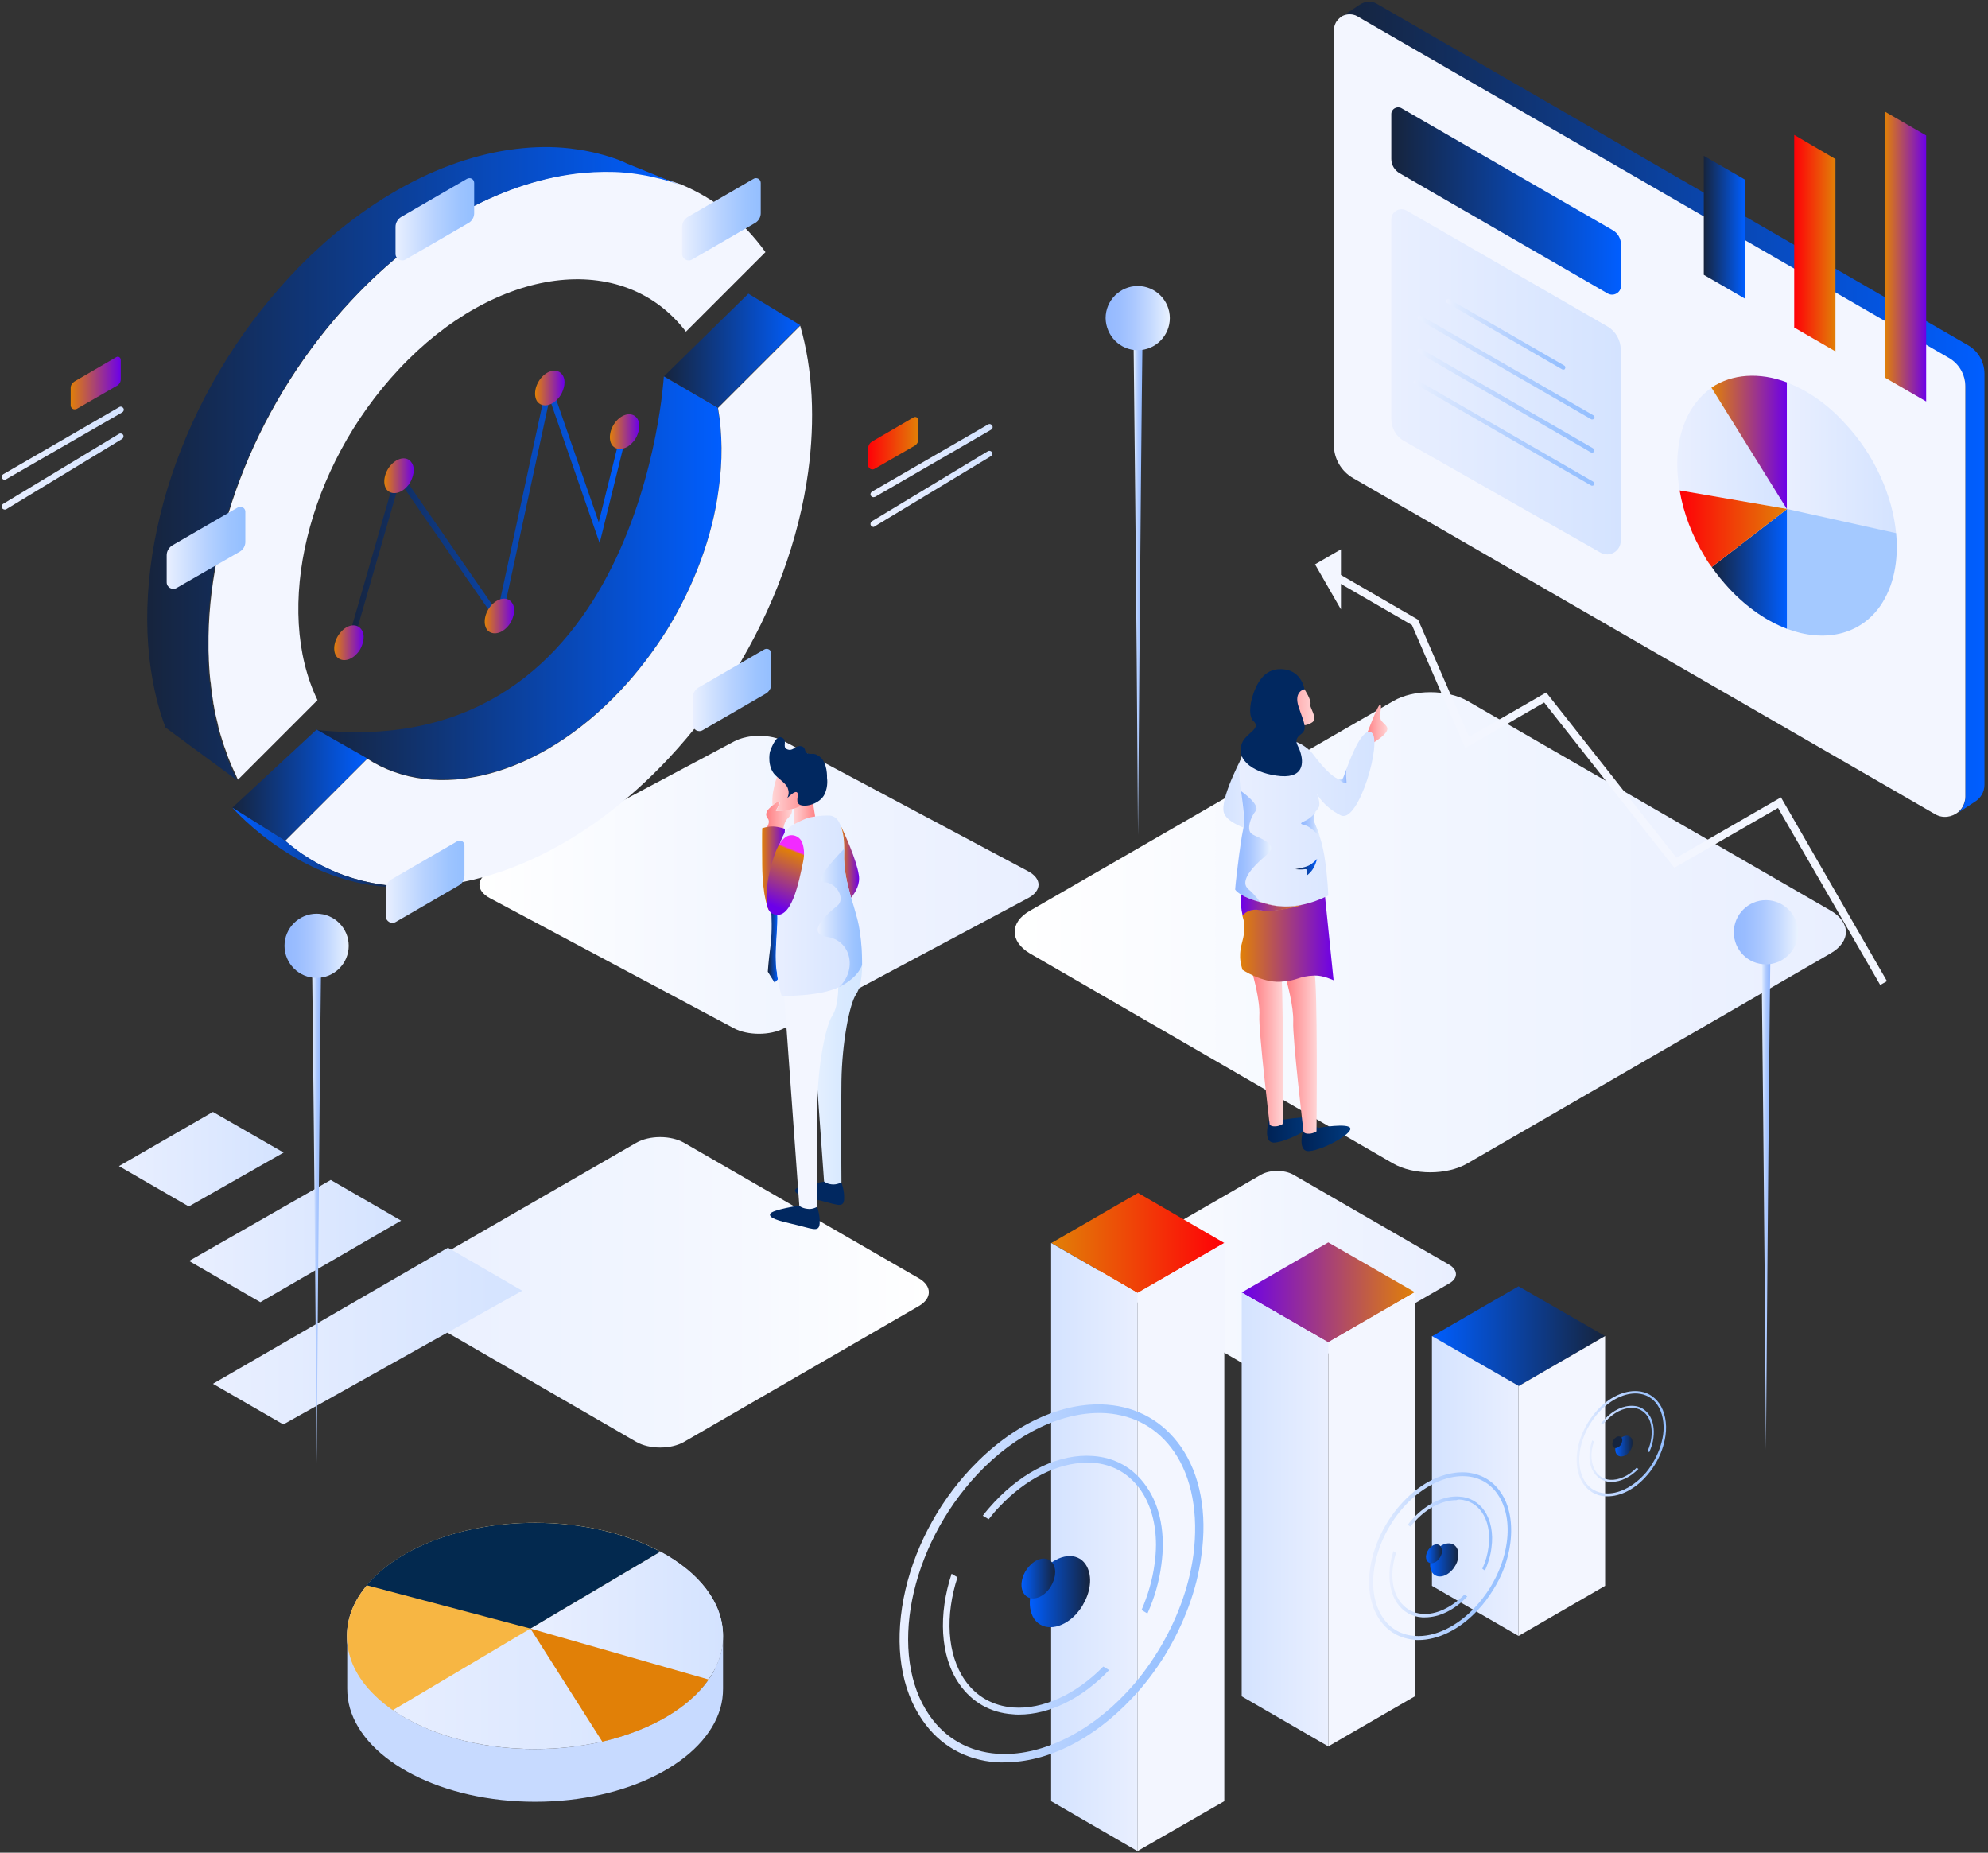 <?xml version="1.0" encoding="utf-8"?>
<!-- Generator: Adobe Illustrator 24.3.0, SVG Export Plug-In . SVG Version: 6.00 Build 0)  -->
<svg version="1.1" id="Layer_1" xmlns="http://www.w3.org/2000/svg" xmlns:xlink="http://www.w3.org/1999/xlink" x="0px" y="0px"
	 viewBox="0 0 675 629" style="enable-background:new 0 0 675 629;" xml:space="preserve">
<rect x="0" y="0" width="675" height="629" fill="#333333" stroke="none"/>
<style type="text/css">
	.st0{fill:url(#SVGID_1_);}
	.st1{fill:url(#SVGID_2_);}
	.st2{fill:url(#SVGID_3_);}
	.st3{fill:url(#SVGID_4_);}
	.st4{fill:#F3F6FF;}
	.st5{fill:none;stroke:#000000;}
	.st6{fill:url(#SVGID_5_);}
	.st7{fill:url(#SVGID_6_);}
	.st8{fill:url(#SVGID_7_);}
	.st9{fill:url(#SVGID_8_);}
	.st10{fill:url(#SVGID_9_);}
	.st11{fill:url(#SVGID_10_);}
	.st12{fill:url(#SVGID_11_);}
	.st13{fill:url(#SVGID_12_);}
	.st14{fill:url(#SVGID_13_);}
	.st15{fill:url(#SVGID_14_);}
	.st16{fill:url(#SVGID_15_);}
	.st17{fill:url(#SVGID_16_);}
	.st18{fill:url(#SVGID_17_);}
	.st19{fill:url(#SVGID_18_);}
	.st20{fill:url(#SVGID_19_);}
	.st21{fill:url(#SVGID_20_);}
	.st22{fill:url(#SVGID_21_);}
	.st23{fill:url(#SVGID_22_);}
	.st24{fill:url(#SVGID_23_);}
	.st25{fill:url(#SVGID_24_);}
	.st26{fill:url(#SVGID_25_);}
	.st27{fill:url(#SVGID_26_);}
	.st28{fill:url(#SVGID_27_);}
	.st29{fill:url(#SVGID_28_);}
	.st30{fill:url(#SVGID_29_);}
	.st31{fill:url(#SVGID_30_);}
	.st32{fill:url(#SVGID_31_);}
	.st33{fill:#A4C9FF;}
	.st34{fill:url(#SVGID_32_);}
	.st35{fill:url(#SVGID_33_);}
	.st36{fill:url(#SVGID_34_);}
	.st37{fill:url(#SVGID_35_);}
	.st38{fill:url(#SVGID_36_);}
	.st39{fill:url(#SVGID_37_);}
	.st40{fill:url(#SVGID_38_);}
	.st41{fill:url(#SVGID_39_);}
	.st42{fill:url(#SVGID_40_);}
	.st43{fill:url(#SVGID_41_);}
	.st44{fill:url(#SVGID_42_);}
	.st45{fill:#012860;}
	.st46{fill:url(#SVGID_43_);}
	.st47{fill:url(#SVGID_44_);}
	.st48{fill:url(#SVGID_45_);}
	.st49{fill:url(#SVGID_46_);}
	.st50{fill:url(#SVGID_47_);}
	.st51{fill:url(#SVGID_48_);}
	.st52{fill:url(#SVGID_49_);}
	.st53{fill:url(#SVGID_50_);}
	.st54{fill:url(#SVGID_51_);}
	.st55{fill:url(#SVGID_52_);}
	.st56{fill:url(#SVGID_53_);}
	.st57{fill:url(#SVGID_54_);}
	.st58{fill:url(#SVGID_55_);}
	.st59{fill:url(#SVGID_56_);}
	.st60{fill:url(#SVGID_57_);}
	.st61{fill:url(#SVGID_58_);}
	.st62{fill:url(#SVGID_59_);}
	.st63{fill:url(#SVGID_60_);}
	.st64{fill:url(#SVGID_61_);}
	.st65{fill:url(#SVGID_62_);}
	.st66{fill:url(#SVGID_63_);}
	.st67{fill:url(#SVGID_64_);}
	.st68{fill:url(#SVGID_65_);}
	.st69{fill:url(#SVGID_66_);}
	.st70{fill:url(#SVGID_67_);}
	.st71{fill:url(#SVGID_68_);}
	.st72{fill:url(#SVGID_69_);}
	.st73{fill:url(#SVGID_70_);}
	.st74{fill:url(#SVGID_71_);}
	.st75{fill:url(#SVGID_72_);}
	.st76{fill:url(#SVGID_73_);}
	.st77{fill:url(#SVGID_74_);}
	.st78{fill:url(#SVGID_75_);}
	.st79{fill:url(#SVGID_76_);}
	.st80{fill:url(#SVGID_77_);}
	.st81{fill:url(#SVGID_78_);}
	.st82{fill:url(#SVGID_79_);}
	.st83{fill:url(#SVGID_80_);}
	.st84{fill:url(#SVGID_81_);}
	.st85{fill:url(#SVGID_82_);}
	.st86{fill:url(#SVGID_83_);}
	.st87{fill:url(#SVGID_84_);}
	.st88{fill:url(#SVGID_85_);}
	.st89{fill:url(#SVGID_86_);}
	.st90{fill:#C7DAFF;}
	.st91{fill:url(#SVGID_87_);}
	.st92{fill:#F7B643;}
	.st93{fill:url(#SVGID_88_);}
	.st94{fill:#03294F;}
	.st95{fill:#E18007;}
	.st96{fill:url(#SVGID_89_);}
	.st97{fill:url(#SVGID_90_);}
	.st98{fill:url(#SVGID_91_);}
	.st99{fill:url(#SVGID_92_);}
	.st100{fill:url(#SVGID_93_);}
	.st101{fill:url(#SVGID_94_);}
</style>
<linearGradient id="SVGID_1_" gradientUnits="userSpaceOnUse" x1="132.914" y1="191.249" x2="315.459" y2="191.249" gradientTransform="matrix(1 0 0 -1 0 630)">
	<stop  offset="0" style="stop-color:#E9EFFF"/>
	<stop  offset="0.517" style="stop-color:#F2F6FF"/>
	<stop  offset="1" style="stop-color:#FFFFFF"/>
</linearGradient>
<path class="st0" d="M136.3,443.4l79.7,46.1c4.5,2.6,11.8,2.6,16.3,0l79.7-46.1c4.5-2.6,4.5-6.8,0-9.4l-79.7-46
	c-4.5-2.6-11.8-2.6-16.3,0l-79.8,46C131.8,436.6,131.8,440.8,136.3,443.4z"/>
<linearGradient id="SVGID_2_" gradientUnits="userSpaceOnUse" x1="344.513" y1="313.567" x2="626.808" y2="313.567" gradientTransform="matrix(1 0 0 -1 0 630)">
	<stop  offset="0" style="stop-color:#FFFFFF"/>
	<stop  offset="0.483" style="stop-color:#F2F6FF"/>
	<stop  offset="1" style="stop-color:#E9EFFF"/>
</linearGradient>
<path class="st1" d="M349.7,323.7L473,395c7,4,18.3,4,25.2,0l123.3-71.3c7-4,7-10.6,0-14.6l-123.2-71.1c-7-4-18.3-4-25.2,0
	l-123.4,71.2C342.8,313.1,342.8,319.6,349.7,323.7z"/>
<linearGradient id="SVGID_3_" gradientUnits="userSpaceOnUse" x1="162.784" y1="329.609" x2="352.541" y2="329.609" gradientTransform="matrix(1 0 0 -1 0 630)">
	<stop  offset="0" style="stop-color:#FFFFFF"/>
	<stop  offset="0.483" style="stop-color:#F2F6FF"/>
	<stop  offset="1" style="stop-color:#E9EFFF"/>
</linearGradient>
<path class="st2" d="M166.3,304.9l82.9,44.2c4.7,2.5,12.3,2.5,17,0l82.9-44.2c4.7-2.5,4.7-6.6,0-9.1l-82.8-44.1
	c-4.7-2.5-12.3-2.5-17,0l-82.9,44.1C161.6,298.3,161.6,302.4,166.3,304.9z"/>
<linearGradient id="SVGID_4_" gradientUnits="userSpaceOnUse" x1="372.751" y1="197.368" x2="494.286" y2="197.368" gradientTransform="matrix(1 0 0 -1 0 630)">
	<stop  offset="0" style="stop-color:#FFFFFF"/>
	<stop  offset="0.483" style="stop-color:#F2F6FF"/>
	<stop  offset="1" style="stop-color:#E9EFFF"/>
</linearGradient>
<path class="st3" d="M375,435.7l53.1,30.7c3,1.7,7.9,1.7,10.9,0l53.1-30.7c3-1.7,3-4.5,0-6.3l-53-30.6c-3-1.7-7.9-1.7-10.9,0
	L375,429.5C372,431.2,372,434,375,435.7z"/>
<path class="st4" d="M259.9,85.6l-27,27c-21.3-27.9-64.5-22.5-97.5,12.8c-31.2,33.3-42.5,81.5-27.6,112.3l-27,27
	c-0.2-0.4-0.4-0.8-0.6-1.3c-0.2-0.4-0.4-0.9-0.6-1.3c-0.6-1.3-1.2-2.6-1.7-3.9c-0.4-0.9-0.7-1.8-1-2.7c-0.2-0.5-0.3-0.9-0.5-1.4
	c-0.2-0.4-0.3-0.9-0.5-1.4c-0.2-0.6-0.4-1.3-0.6-1.9c-0.1-0.4-0.3-0.9-0.4-1.3c-0.1-0.3-0.2-0.7-0.3-1c-0.1-0.5-0.3-0.9-0.4-1.4
	c0,0,0-0.1,0-0.1c-0.1-0.5-0.2-0.9-0.3-1.4c-0.5-2-1-4-1.3-6.1c-0.1-0.4-0.2-0.8-0.2-1.2c-0.1-0.6-0.2-1.2-0.3-1.9
	c-0.1-0.8-0.2-1.6-0.3-2.4c-0.1-0.6-0.2-1.2-0.2-1.8c-0.1-0.4-0.1-0.9-0.2-1.3c-0.2-1.7-0.3-3.4-0.4-5.1c0-0.6-0.1-1.3-0.1-1.9
	c0-0.2,0-0.3,0-0.5c0-0.8-0.1-1.6-0.1-2.4c0-0.4,0-0.9,0-1.3c-0.5-38.9,16.8-83.9,48.7-117.9c24.5-26.2,53-40.9,78.9-43.3
	c4.8-0.4,9.4-0.5,14-0.1c1.4,0.1,2.8,0.3,4.2,0.5c2.1,0.3,4.1,0.7,6.2,1.2c2.8,0.6,5.4,1.5,8.1,2.4l0.1,0l0.2,0.1
	C242.2,67.2,252.1,74.7,259.9,85.6z"/>
<path class="st5" d="M114.3,296.2l-0.9-0.4c-0.5-0.2-1-0.4-1.5-0.7L114.3,296.2z"/>
<linearGradient id="SVGID_5_" gradientUnits="userSpaceOnUse" x1="50.339" y1="472.804" x2="230.571" y2="472.804" gradientTransform="matrix(1 0 0 -1 0 630)">
	<stop  offset="6.926126e-08" style="stop-color:#16243D"/>
	<stop  offset="1" style="stop-color:#005EFF"/>
</linearGradient>
<path class="st6" d="M230.6,62.7c-2.6-1-5.3-1.8-8.1-2.4c-2-0.5-4.1-0.9-6.2-1.2c-1.4-0.2-2.8-0.4-4.2-0.5c-4.6-0.4-9.2-0.3-14,0.1
	c-25.9,2.4-54.4,17.1-78.9,43.3c-31.9,34.1-49.2,79-48.7,117.9c0,0.4,0,0.9,0,1.3c0,0.8,0.1,1.6,0.1,2.4c0,0.2,0,0.3,0,0.5
	c0,0.6,0.1,1.3,0.1,1.9c0.1,1.7,0.2,3.4,0.4,5.1c0.1,0.4,0.1,0.9,0.2,1.3c0.1,0.6,0.1,1.2,0.2,1.8c0.1,0.8,0.2,1.6,0.3,2.4
	c0.1,0.6,0.2,1.2,0.3,1.9c0.1,0.4,0.1,0.8,0.2,1.2c0.4,2,0.8,4.1,1.3,6.1c0.1,0.5,0.2,0.9,0.3,1.4c0,0,0,0.1,0,0.1
	c0.1,0.5,0.3,0.9,0.4,1.4c0.1,0.3,0.2,0.7,0.3,1c0.1,0.4,0.3,0.9,0.4,1.3c0.2,0.6,0.4,1.3,0.6,1.9c0.1,0.5,0.3,0.9,0.5,1.4
	c0.2,0.5,0.3,0.9,0.5,1.4c0.3,0.9,0.7,1.8,1,2.7c0.5,1.3,1.1,2.6,1.7,3.9c0.2,0.4,0.4,0.9,0.6,1.3c0.2,0.4,0.4,0.8,0.6,1.3
	l-24.3-17.9h0c-1.9-5-3.3-10.3-4.3-15.7c-8-42.7,9.4-97.7,46.8-137.7c24.5-26.2,53-40.9,78.9-43.3c6.2-0.6,12.3-0.5,18.2,0.4
	c4.9,0.7,9.7,1.9,14.3,3.6l0.2,0.1c0.6,0.2,1.3,0.5,1.9,0.8l0.6,0.3L230.6,62.7z"/>
<linearGradient id="SVGID_6_" gradientUnits="userSpaceOnUse" x1="225.504" y1="510.934" x2="271.69" y2="510.934" gradientTransform="matrix(1 0 0 -1 0 630)">
	<stop  offset="1.331947e-07" style="stop-color:#16243D"/>
	<stop  offset="1" style="stop-color:#005EFF"/>
</linearGradient>
<path class="st7" d="M271.7,110.4l-27.9,27.9l-18.3-10.6l28.6-28L271.7,110.4z"/>
<linearGradient id="SVGID_7_" gradientUnits="userSpaceOnUse" x1="107.469" y1="433.775" x2="244.97" y2="433.775" gradientTransform="matrix(1 0 0 -1 0 630)">
	<stop  offset="0" style="stop-color:#16243D"/>
	<stop  offset="1" style="stop-color:#005EFF"/>
</linearGradient>
<path class="st8" d="M244,166.1c-2.1,15.9-8.2,32.5-17.6,47.8c-4.4,7.1-9.6,13.9-15.5,20.2c-28,29.9-63.1,38.3-86.2,23.4l-17.3-9.7
	c110.5,12,118-120,118-120l18.3,10.6C245.3,147.1,245.4,156.4,244,166.1z"/>
<path class="st4" d="M274.4,160.2c-3.1,22.8-11.7,46.5-25.2,68.3c-6.3,10.2-13.7,19.9-22.1,28.9c-27.5,29.4-60,44.3-88.3,43.7h0
	c-8.6-0.2-16.9-1.8-24.5-4.9l-2.4-1c-2.8-1.3-5.6-2.8-8.2-4.5c-0.8-0.5-1.7-1.1-2.5-1.7c-1.5-1.1-2.9-2.3-4.4-3.5l27.9-27.9
	c23.1,15,58.2,6.5,86.2-23.4c5.9-6.3,11-13.1,15.5-20.2c9.4-15.3,15.5-31.9,17.6-47.8c1.4-9.6,1.3-19-0.2-27.7l27.9-27.9
	C276,125.5,276.8,142.6,274.4,160.2z"/>
<linearGradient id="SVGID_8_" gradientUnits="userSpaceOnUse" x1="78.881" y1="363.455" x2="124.735" y2="363.455" gradientTransform="matrix(1 0 0 -1 0 630)">
	<stop  offset="0" style="stop-color:#16243D"/>
	<stop  offset="1" style="stop-color:#005EFF"/>
</linearGradient>
<path class="st9" d="M124.7,257.5l-27.9,27.9l-17.9-11.2c0,0,0,0,0,0l28.6-26.5L124.7,257.5z"/>
<linearGradient id="SVGID_9_" gradientUnits="userSpaceOnUse" x1="78.891" y1="342.288" x2="138.81" y2="342.288" gradientTransform="matrix(1 0 0 -1 0 630)">
	<stop  offset="0" style="stop-color:#005EFF"/>
	<stop  offset="1" style="stop-color:#16243D"/>
</linearGradient>
<path class="st10" d="M138.8,301.1c-34.3,2.1-59.2-26.1-59.9-26.9l17.9,11.2c1.4,1.2,2.9,2.4,4.4,3.5c0.8,0.6,1.7,1.2,2.5,1.7
	c2.6,1.7,5.4,3.3,8.2,4.5c0.5,0.2,1,0.5,1.5,0.7l0.9,0.4C121.9,299.3,130.2,300.9,138.8,301.1z"/>
<linearGradient id="SVGID_10_" gradientUnits="userSpaceOnUse" x1="117.387" y1="455.378" x2="213.012" y2="455.378" gradientTransform="matrix(1 0 0 -1 0 630)">
	<stop  offset="6.926126e-08" style="stop-color:#16243D"/>
	<stop  offset="1" style="stop-color:#005EFF"/>
</linearGradient>
<path class="st11" d="M118.4,221.2c-0.1,0-0.2,0-0.3,0c-0.5-0.2-0.9-0.7-0.7-1.3l17.6-61l33.9,49l17.3-79.9l17.1,49.3l7.7-31.1
	c0.1-0.5,0.7-0.9,1.2-0.7c0.5,0.1,0.9,0.7,0.7,1.2l-9.3,37.7l-17-49l-16.7,77.4l-34.2-49.3l-16.4,56.9
	C119.3,220.9,118.9,221.2,118.4,221.2z"/>
<linearGradient id="SVGID_11_" gradientUnits="userSpaceOnUse" x1="113.427" y1="411.793" x2="123.395" y2="411.793" gradientTransform="matrix(1 0 0 -1 0 630)">
	<stop  offset="0" style="stop-color:#E18007"/>
	<stop  offset="1" style="stop-color:#6C00E9"/>
</linearGradient>
<path class="st12" d="M122.7,213.7c0.7,0.9,0.9,2.2,0.7,3.6c-0.2,1.1-0.6,2.3-1.2,3.3c-0.3,0.5-0.7,1-1.1,1.4
	c-2.3,2.5-5.4,2.8-6.9,0.8c-1.4-2.1-0.7-5.8,1.6-8.3C118.1,211.9,121.2,211.6,122.7,213.7z"/>
<linearGradient id="SVGID_12_" gradientUnits="userSpaceOnUse" x1="130.488" y1="468.484" x2="140.454" y2="468.484" gradientTransform="matrix(1 0 0 -1 0 630)">
	<stop  offset="0" style="stop-color:#E18007"/>
	<stop  offset="1" style="stop-color:#6C00E9"/>
</linearGradient>
<path class="st13" d="M139.7,157c0.7,0.9,0.9,2.2,0.7,3.6c-0.2,1.1-0.6,2.3-1.2,3.3c-0.3,0.5-0.7,1-1.1,1.4
	c-2.3,2.5-5.4,2.8-6.9,0.8c-1.4-2.1-0.7-5.8,1.6-8.3C135.2,155.2,138.3,154.9,139.7,157z"/>
<linearGradient id="SVGID_13_" gradientUnits="userSpaceOnUse" x1="164.546" y1="420.873" x2="174.513" y2="420.873" gradientTransform="matrix(1 0 0 -1 0 630)">
	<stop  offset="0" style="stop-color:#E18007"/>
	<stop  offset="1" style="stop-color:#6C00E9"/>
</linearGradient>
<path class="st14" d="M173.8,204.6c0.7,0.9,0.9,2.2,0.7,3.6c-0.2,1.1-0.6,2.3-1.2,3.3c-0.3,0.5-0.7,1-1.1,1.4
	c-2.3,2.5-5.4,2.8-6.9,0.8c-1.4-2.1-0.7-5.8,1.6-8.3C169.3,202.9,172.3,202.5,173.8,204.6z"/>
<linearGradient id="SVGID_14_" gradientUnits="userSpaceOnUse" x1="181.634" y1="498.237" x2="191.601" y2="498.237" gradientTransform="matrix(1 0 0 -1 0 630)">
	<stop  offset="9.497275e-03" style="stop-color:#E18007"/>
	<stop  offset="1" style="stop-color:#6C00E9"/>
</linearGradient>
<path class="st15" d="M190.9,127.2c0.7,0.9,0.9,2.2,0.7,3.6c-0.2,1.1-0.6,2.3-1.2,3.3c-0.3,0.5-0.7,1-1.1,1.4
	c-2.3,2.5-5.4,2.8-6.9,0.8c-1.4-2.1-0.7-5.8,1.6-8.3C186.3,125.5,189.4,125.1,190.9,127.2z"/>
<linearGradient id="SVGID_15_" gradientUnits="userSpaceOnUse" x1="207.028" y1="483.468" x2="216.995" y2="483.468" gradientTransform="matrix(1 0 0 -1 0 630)">
	<stop  offset="0" style="stop-color:#E18007"/>
	<stop  offset="1" style="stop-color:#6C00E9"/>
</linearGradient>
<path class="st16" d="M216.3,142c0.7,0.9,0.9,2.2,0.7,3.6c-0.2,1.1-0.6,2.3-1.2,3.3c-0.3,0.5-0.7,1-1.1,1.4
	c-2.3,2.5-5.4,2.8-6.9,0.8c-1.4-2.1-0.7-5.8,1.6-8.3C211.7,140.3,214.8,139.9,216.3,142z"/>
<linearGradient id="SVGID_16_" gradientUnits="userSpaceOnUse" x1="23.958" y1="500.024" x2="40.983" y2="500.024" gradientTransform="matrix(1 0 0 -1 0 630)">
	<stop  offset="0" style="stop-color:#E18007"/>
	<stop  offset="1" style="stop-color:#6C00E9"/>
</linearGradient>
<path class="st17" d="M41,122.2l0,6.6c0,0.9-0.5,1.7-1.2,2.1l-13.7,7.9c-1,0.5-2.1-0.1-2.1-1.2v-5.9c0-0.9,0.5-1.7,1.3-2.2l14.1-8.2
	C40.1,120.8,41,121.3,41,122.2z"/>
<linearGradient id="SVGID_17_" gradientUnits="userSpaceOnUse" x1="0.564" y1="479.541" x2="41.998" y2="479.541" gradientTransform="matrix(1 0 0 -1 0 630)">
	<stop  offset="0" style="stop-color:#E9EFFF"/>
	<stop  offset="1" style="stop-color:#D4E3FF"/>
</linearGradient>
<path class="st18" d="M1.6,162.9c-0.3,0-0.7-0.2-0.9-0.5c-0.3-0.5-0.1-1.1,0.4-1.4l39.4-22.8c0.5-0.3,1.1-0.1,1.4,0.4
	c0.3,0.5,0.1,1.1-0.4,1.4L2.1,162.7C1.9,162.8,1.8,162.9,1.6,162.9z"/>
<linearGradient id="SVGID_18_" gradientUnits="userSpaceOnUse" x1="0.564" y1="469.918" x2="41.998" y2="469.918" gradientTransform="matrix(1 0 0 -1 0 630)">
	<stop  offset="0" style="stop-color:#E9EFFF"/>
	<stop  offset="1" style="stop-color:#D4E3FF"/>
</linearGradient>
<path class="st19" d="M1.6,173c-0.3,0-0.7-0.2-0.9-0.5c-0.3-0.5-0.1-1.1,0.3-1.4l39.4-23.8c0.5-0.3,1.1-0.1,1.4,0.3
	c0.3,0.5,0.1,1.1-0.3,1.4L2.1,172.9C1.9,173,1.8,173,1.6,173z"/>
<linearGradient id="SVGID_19_" gradientUnits="userSpaceOnUse" x1="294.77" y1="479.536" x2="311.795" y2="479.536" gradientTransform="matrix(1 0 0 -1 0 630)">
	<stop  offset="0" style="stop-color:#FF0007"/>
	<stop  offset="1" style="stop-color:#E18007"/>
</linearGradient>
<path class="st20" d="M311.8,142.6l0,6.6c0,0.9-0.5,1.7-1.2,2.1l-13.7,7.9c-0.9,0.5-2.1-0.1-2.1-1.2v-5.9c0-0.9,0.5-1.7,1.3-2.2
	l14.1-8.2C310.9,141.3,311.8,141.8,311.8,142.6z"/>
<linearGradient id="SVGID_20_" gradientUnits="userSpaceOnUse" x1="295.54" y1="473.646" x2="336.975" y2="473.646" gradientTransform="matrix(1 0 0 -1 0 630)">
	<stop  offset="0" style="stop-color:#E9EFFF"/>
	<stop  offset="1" style="stop-color:#D4E3FF"/>
</linearGradient>
<path class="st21" d="M296.6,168.8c-0.4,0-0.7-0.2-0.9-0.5c-0.3-0.5-0.1-1.1,0.4-1.4l39.4-22.8c0.5-0.3,1.1-0.1,1.4,0.4
	c0.3,0.5,0.1,1.1-0.4,1.4l-39.4,22.8C296.9,168.7,296.7,168.8,296.6,168.8z"/>
<linearGradient id="SVGID_21_" gradientUnits="userSpaceOnUse" x1="295.539" y1="464.022" x2="336.974" y2="464.022" gradientTransform="matrix(1 0 0 -1 0 630)">
	<stop  offset="0" style="stop-color:#E9EFFF"/>
	<stop  offset="1" style="stop-color:#D4E3FF"/>
</linearGradient>
<path class="st22" d="M296.6,178.9c-0.3,0-0.7-0.2-0.9-0.5c-0.3-0.5-0.1-1.1,0.3-1.4l39.4-23.8c0.5-0.3,1.1-0.1,1.4,0.3
	c0.3,0.5,0.1,1.1-0.4,1.4l-39.4,23.8C296.9,178.8,296.7,178.9,296.6,178.9z"/>
<linearGradient id="SVGID_22_" gradientUnits="userSpaceOnUse" x1="231.621" y1="555.612" x2="258.307" y2="555.612" gradientTransform="matrix(1 0 0 -1 0 630)">
	<stop  offset="2.483970e-03" style="stop-color:#E9EFFF"/>
	<stop  offset="8.850000e-02" style="stop-color:#DFEAFF"/>
	<stop  offset="0.49" style="stop-color:#B7D2FF"/>
	<stop  offset="0.808" style="stop-color:#9DC4FF"/>
	<stop  offset="1" style="stop-color:#94BFFF"/>
</linearGradient>
<path class="st23" d="M258.3,62.1l0,10.3c0,1.3-0.7,2.6-1.9,3.3L235,88.1c-1.5,0.9-3.4-0.2-3.4-1.9v-9.2c0-1.4,0.8-2.7,2-3.4
	l22.1-12.8C256.9,60,258.3,60.8,258.3,62.1z"/>
<linearGradient id="SVGID_23_" gradientUnits="userSpaceOnUse" x1="131.006" y1="330.716" x2="157.691" y2="330.716" gradientTransform="matrix(1 0 0 -1 0 630)">
	<stop  offset="2.483970e-03" style="stop-color:#E9EFFF"/>
	<stop  offset="8.850000e-02" style="stop-color:#DFEAFF"/>
	<stop  offset="0.49" style="stop-color:#B7D2FF"/>
	<stop  offset="0.808" style="stop-color:#9DC4FF"/>
	<stop  offset="1" style="stop-color:#94BFFF"/>
</linearGradient>
<path class="st24" d="M157.7,287l0,10.3c0,1.3-0.7,2.6-1.9,3.3l-21.4,12.4c-1.5,0.9-3.4-0.2-3.4-1.9v-9.2c0-1.4,0.8-2.7,2-3.4
	l22.1-12.8C156.3,284.9,157.7,285.7,157.7,287z"/>
<linearGradient id="SVGID_24_" gradientUnits="userSpaceOnUse" x1="56.591" y1="444.05" x2="83.276" y2="444.05" gradientTransform="matrix(1 0 0 -1 0 630)">
	<stop  offset="2.483970e-03" style="stop-color:#E9EFFF"/>
	<stop  offset="8.850000e-02" style="stop-color:#DFEAFF"/>
	<stop  offset="0.49" style="stop-color:#B7D2FF"/>
	<stop  offset="0.808" style="stop-color:#9DC4FF"/>
	<stop  offset="1" style="stop-color:#94BFFF"/>
</linearGradient>
<path class="st25" d="M83.3,173.7l0,10.3c0,1.3-0.7,2.6-1.9,3.3L60,199.6c-1.5,0.9-3.4-0.2-3.4-1.9v-9.2c0-1.4,0.8-2.7,2-3.4
	l22.1-12.8C81.8,171.6,83.3,172.4,83.3,173.7z"/>
<linearGradient id="SVGID_25_" gradientUnits="userSpaceOnUse" x1="235.254" y1="395.814" x2="261.939" y2="395.814" gradientTransform="matrix(1 0 0 -1 0 630)">
	<stop  offset="2.483970e-03" style="stop-color:#E9EFFF"/>
	<stop  offset="8.850000e-02" style="stop-color:#DFEAFF"/>
	<stop  offset="0.49" style="stop-color:#B7D2FF"/>
	<stop  offset="0.808" style="stop-color:#9DC4FF"/>
	<stop  offset="1" style="stop-color:#94BFFF"/>
</linearGradient>
<path class="st26" d="M261.9,221.9l0,10.3c0,1.3-0.7,2.6-1.9,3.3l-21.4,12.4c-1.5,0.9-3.4-0.2-3.4-1.9v-9.2c0-1.4,0.8-2.7,2-3.4
	l22.1-12.8C260.5,219.8,261.9,220.6,261.9,221.9z"/>
<linearGradient id="SVGID_26_" gradientUnits="userSpaceOnUse" x1="134.369" y1="555.612" x2="161.055" y2="555.612" gradientTransform="matrix(1 0 0 -1 0 630)">
	<stop  offset="2.483970e-03" style="stop-color:#E9EFFF"/>
	<stop  offset="8.850000e-02" style="stop-color:#DFEAFF"/>
	<stop  offset="0.49" style="stop-color:#B7D2FF"/>
	<stop  offset="0.808" style="stop-color:#9DC4FF"/>
	<stop  offset="1" style="stop-color:#94BFFF"/>
</linearGradient>
<path class="st27" d="M161,62.1l0,10.3c0,1.3-0.7,2.6-1.9,3.3l-21.4,12.4c-1.5,0.9-3.4-0.2-3.4-1.9v-9.2c0-1.4,0.8-2.7,2-3.4
	l22.1-12.8C159.6,60,161,60.8,161,62.1z"/>
<linearGradient id="SVGID_27_" gradientUnits="userSpaceOnUse" x1="455.528" y1="491.891" x2="673.767" y2="491.891" gradientTransform="matrix(1 0 0 -1 0 630)">
	<stop  offset="1.331947e-07" style="stop-color:#16243D"/>
	<stop  offset="1" style="stop-color:#005EFF"/>
</linearGradient>
<path class="st28" d="M455.5,5.7c1.2-0.7,2.6-1,4-0.6c0.5,0.1,1,0.3,1.5,0.6l2.2,1.3l198.5,114.7c3.5,2,5.6,5.7,5.6,9.7v139.3
	c0,0.9-0.2,1.7-0.5,2.5c-0.4,1.1-1.1,2-1.9,2.7l5.5-3.6l0,0c2-1.2,3.4-3.3,3.4-5.9V126.9c0-4-2.1-7.7-5.6-9.7L467.5,1.3
	c-2-1.2-4.3-0.8-6,0.4L455.5,5.7z"/>
<path class="st4" d="M452.9,151.1c0,4.6,2.5,8.9,6.5,11.2L657,276.4c2.7,1.6,5.8,1,7.9-0.7c0.8-0.7,1.5-1.6,1.9-2.7
	c0.3-0.8,0.5-1.6,0.5-2.5V131.2c0-4-2.1-7.7-5.6-9.7L463.2,6.9L461,5.6c-0.5-0.3-1-0.5-1.5-0.6c-1.4-0.3-2.8-0.1-4,0.6l-0.1,0.1
	c-0.7,0.5-1.3,1.1-1.8,1.9c-0.4,0.8-0.7,1.7-0.7,2.6L452.9,151.1z"/>
<linearGradient id="SVGID_28_" gradientUnits="userSpaceOnUse" x1="606.753" y1="474.558" x2="643.799" y2="474.558" gradientTransform="matrix(1 0 0 -1 0 630)">
	<stop  offset="0" style="stop-color:#E9EFFF"/>
	<stop  offset="1" style="stop-color:#D4E3FF"/>
</linearGradient>
<path class="st29" d="M606.8,129.9v43l37,8.2c-1.2-12.8-7.3-26.7-17.5-37.5C620.2,136.9,613.4,132.4,606.8,129.9z"/>
<linearGradient id="SVGID_29_" gradientUnits="userSpaceOnUse" x1="581.17" y1="436.832" x2="606.752" y2="436.832" gradientTransform="matrix(1 0 0 -1 0 630)">
	<stop  offset="1.331947e-07" style="stop-color:#16243D"/>
	<stop  offset="1" style="stop-color:#005EFF"/>
</linearGradient>
<path class="st30" d="M606.8,213.5v-40.7l-25.6,19.7c1.8,2.6,3.8,5,6,7.4C593.3,206.4,600.1,211,606.8,213.5z"/>
<linearGradient id="SVGID_30_" gradientUnits="userSpaceOnUse" x1="569.475" y1="477.762" x2="606.752" y2="477.762" gradientTransform="matrix(1 0 0 -1 0 630)">
	<stop  offset="0" style="stop-color:#E9EFFF"/>
	<stop  offset="1" style="stop-color:#D4E3FF"/>
</linearGradient>
<path class="st31" d="M570,164.6c0.1,0.6,0.2,1.3,0.3,1.9l36.5,6.3l-25.6-41.2c-2.3,1.6-4.3,3.6-6.1,6.1
	C570.1,144.9,568.6,154.5,570,164.6z"/>
<linearGradient id="SVGID_31_" gradientUnits="userSpaceOnUse" x1="581.126" y1="479.796" x2="606.753" y2="479.796" gradientTransform="matrix(1 0 0 -1 0 630)">
	<stop  offset="1.331947e-07" style="stop-color:#E18007"/>
	<stop  offset="1" style="stop-color:#6C00E9"/>
</linearGradient>
<path class="st32" d="M581.1,131.6l25.6,41.2v-43C597.4,126.3,588.1,126.9,581.1,131.6z"/>
<path class="st33" d="M606.8,172.8v40.7c12.5,4.7,24.7,2.2,31.7-7.9c4.5-6.6,6.2-15.3,5.3-24.6L606.8,172.8z"/>
<linearGradient id="SVGID_32_" gradientUnits="userSpaceOnUse" x1="570.271" y1="450.484" x2="606.752" y2="450.484" gradientTransform="matrix(1 0 0 -1 0 630)">
	<stop  offset="0" style="stop-color:#FF0007"/>
	<stop  offset="1" style="stop-color:#E18007"/>
</linearGradient>
<path class="st34" d="M570.3,166.5c1.3,7.7,4.3,15.6,8.8,22.9c0.6,1.1,1.3,2.1,2.1,3.1l25.6-19.7L570.3,166.5z"/>
<linearGradient id="SVGID_33_" gradientUnits="userSpaceOnUse" x1="472.401" y1="561.808" x2="550.359" y2="561.808" gradientTransform="matrix(1 0 0 -1 0 630)">
	<stop  offset="4.469136e-03" style="stop-color:#16243D"/>
	<stop  offset="1" style="stop-color:#005EFF"/>
</linearGradient>
<path class="st35" d="M550.4,83.1l0,13.9c0,2.4-2.6,3.8-4.6,2.6l-70.6-40.8c-1.7-1-2.8-2.8-2.8-4.8V38.7c0-1.7,1.9-2.8,3.4-2
	l71.7,41.4C549.3,79.1,550.4,81,550.4,83.1z"/>
<linearGradient id="SVGID_34_" gradientUnits="userSpaceOnUse" x1="472.383" y1="500.374" x2="550.34" y2="500.374" gradientTransform="matrix(1 0 0 -1 0 630)">
	<stop  offset="0" style="stop-color:#E9EFFF"/>
	<stop  offset="1" style="stop-color:#D4E3FF"/>
</linearGradient>
<path class="st36" d="M550.3,118.7v64.9c0,3.5-3.8,5.8-6.9,4l-66.7-37.9c-2.7-1.5-4.3-4.4-4.3-7.4V74.5c0-2.7,2.9-4.3,5.2-3
	l68.3,39.4C548.6,112.5,550.3,115.5,550.3,118.7z"/>
<linearGradient id="SVGID_35_" gradientUnits="userSpaceOnUse" x1="491.124" y1="516.505" x2="531.619" y2="516.505" gradientTransform="matrix(1 0 0 -1 0 630)">
	<stop  offset="0" style="stop-color:#E9EFFF"/>
	<stop  offset="8.620000e-02" style="stop-color:#DFEAFF"/>
	<stop  offset="0.489" style="stop-color:#B7D2FF"/>
	<stop  offset="0.808" style="stop-color:#9DC4FF"/>
	<stop  offset="1" style="stop-color:#94BFFF"/>
</linearGradient>
<path class="st37" d="M530.8,125.5c-0.1,0-0.3,0-0.4-0.1l-39-22.5c-0.4-0.2-0.5-0.7-0.3-1c0.2-0.4,0.7-0.5,1-0.3l39,22.5
	c0.4,0.2,0.5,0.7,0.3,1C531.4,125.4,531.1,125.5,530.8,125.5z"/>
<linearGradient id="SVGID_36_" gradientUnits="userSpaceOnUse" x1="481.373" y1="505.24" x2="541.368" y2="505.24" gradientTransform="matrix(1 0 0 -1 0 630)">
	<stop  offset="0" style="stop-color:#E9EFFF"/>
	<stop  offset="8.620000e-02" style="stop-color:#DFEAFF"/>
	<stop  offset="0.489" style="stop-color:#B7D2FF"/>
	<stop  offset="0.808" style="stop-color:#9DC4FF"/>
	<stop  offset="1" style="stop-color:#94BFFF"/>
</linearGradient>
<path class="st38" d="M540.6,142.4c-0.1,0-0.3,0-0.4-0.1l-58.5-33.8c-0.4-0.2-0.5-0.7-0.3-1c0.2-0.4,0.7-0.5,1.1-0.3L541,141
	c0.4,0.2,0.5,0.7,0.3,1.1C541.1,142.3,540.9,142.4,540.6,142.4z"/>
<linearGradient id="SVGID_37_" gradientUnits="userSpaceOnUse" x1="481.364" y1="493.997" x2="541.368" y2="493.997" gradientTransform="matrix(1 0 0 -1 0 630)">
	<stop  offset="0" style="stop-color:#E9EFFF"/>
	<stop  offset="8.620000e-02" style="stop-color:#DFEAFF"/>
	<stop  offset="0.489" style="stop-color:#B7D2FF"/>
	<stop  offset="0.808" style="stop-color:#9DC4FF"/>
	<stop  offset="1" style="stop-color:#94BFFF"/>
</linearGradient>
<path class="st39" d="M540.6,153.7c-0.1,0-0.3,0-0.4-0.1l-58.5-33.8c-0.4-0.2-0.5-0.7-0.3-1.1c0.2-0.4,0.7-0.5,1-0.3l58.5,33.8
	c0.4,0.2,0.5,0.7,0.3,1C541.1,153.5,540.9,153.7,540.6,153.7z"/>
<linearGradient id="SVGID_38_" gradientUnits="userSpaceOnUse" x1="480.055" y1="483.113" x2="541.368" y2="483.113" gradientTransform="matrix(1 0 0 -1 0 630)">
	<stop  offset="0" style="stop-color:#E9EFFF"/>
	<stop  offset="8.620000e-02" style="stop-color:#DFEAFF"/>
	<stop  offset="0.489" style="stop-color:#B7D2FF"/>
	<stop  offset="0.808" style="stop-color:#9DC4FF"/>
	<stop  offset="1" style="stop-color:#94BFFF"/>
</linearGradient>
<path class="st40" d="M540.6,164.9c-0.1,0-0.3,0-0.4-0.1l-59.8-34.5c-0.4-0.2-0.5-0.7-0.3-1c0.2-0.4,0.7-0.5,1-0.3l59.8,34.5
	c0.4,0.2,0.5,0.7,0.3,1.1C541.1,164.8,540.9,164.9,540.6,164.9z"/>
<linearGradient id="SVGID_39_" gradientUnits="userSpaceOnUse" x1="578.452" y1="552.842" x2="592.454" y2="552.842" gradientTransform="matrix(1 0 0 -1 0 630)">
	<stop  offset="1.331947e-07" style="stop-color:#16243D"/>
	<stop  offset="1" style="stop-color:#005EFF"/>
</linearGradient>
<path class="st41" d="M578.5,52.9v40.4l14,8.1l0-40.4L578.5,52.9z"/>
<linearGradient id="SVGID_40_" gradientUnits="userSpaceOnUse" x1="609.229" y1="547.44" x2="623.23" y2="547.44" gradientTransform="matrix(1 0 0 -1 0 630)">
	<stop  offset="0" style="stop-color:#FF0007"/>
	<stop  offset="1" style="stop-color:#E18007"/>
</linearGradient>
<path class="st42" d="M609.2,45.8v65.4l14,8.1l0-65.3L609.2,45.8z"/>
<linearGradient id="SVGID_41_" gradientUnits="userSpaceOnUse" x1="640.031" y1="542.936" x2="654.042" y2="542.936" gradientTransform="matrix(1 0 0 -1 0 630)">
	<stop  offset="6.926126e-08" style="stop-color:#E18007"/>
	<stop  offset="1" style="stop-color:#6C00E9"/>
</linearGradient>
<path class="st43" d="M640,37.9v90.3l14,8.1l0-90.3L640,37.9z"/>
<path class="st4" d="M638.4,334.4l2.3-1.3l-36-62.4l-35.5,20.5L525,235.1l-26.2,15.1l-17.3-39.8l-26.9-15.6l-1.3,2.3l26.1,15.1
	l18.1,41.8l26.8-15.5l44.2,56.1l35.2-20.3L638.4,334.4z"/>
<path class="st4" d="M455.3,186.5v20.4l-8.8-15.3L455.3,186.5z"/>
<linearGradient id="SVGID_42_" gradientUnits="userSpaceOnUse" x1="260.765" y1="309.695" x2="264.101" y2="309.695" gradientTransform="matrix(1 0 0 -1 0 630)">
	<stop  offset="6.926126e-08" style="stop-color:#16243D"/>
	<stop  offset="1" style="stop-color:#005EFF"/>
</linearGradient>
<path class="st44" d="M264.1,332.5l-1.1,1.1l-2.3-3.7c0,0,0.2-3.4,0.9-8.7c0.7-5.3,0.3-11.1,0.3-11.1l1.8-3c0.2,1.9,0.3,4,0.2,6.6
	c-0.3,6.4-0.7,9.3-0.4,14.4C263.7,329.6,263.9,331.1,264.1,332.5z"/>
<path class="st45" d="M285.7,401.5c0,0,1.1,2.7,0.9,5.8c-0.3,3.1-2.7,1.5-9.3,0c-4.3-1-7.9-2-7.3-3.4c0.5-1.4,9.8-2.7,9.8-2.7
	l2.9-0.3L285.7,401.5z"/>
<path class="st45" d="M277.4,409.6c0,0,1.1,2.8,0.9,5.9c-0.3,3.1-2.7,1.5-9.4,0c-4.4-1-8-2-7.4-3.4s9.9-2.8,9.9-2.8l3-0.3
	L277.4,409.6z"/>
<linearGradient id="SVGID_43_" gradientUnits="userSpaceOnUse" x1="274.578" y1="266.765" x2="292.731" y2="266.765" gradientTransform="matrix(1 0 0 -1 0 630)">
	<stop  offset="0" style="stop-color:#E9F2FF"/>
	<stop  offset="0.547" style="stop-color:#DAEAFF"/>
	<stop  offset="0.999" style="stop-color:#D4E7FF"/>
</linearGradient>
<path class="st46" d="M292.7,327.1c0,0,0.3,7-2,10.4c-2.3,3.4-4.8,16.6-5,29.5c-0.2,13,0,34.4,0,34.4s-1.5,0.9-3.3,0.7
	c-1.8-0.2-2.6-1-2.6-1l-5.1-70.9l2.1-6L292.7,327.1z"/>
<path class="st4" d="M284.6,334.2c0,0,0.3,7.1-2,10.6c-2.3,3.5-4.9,16.8-5.1,30c-0.2,13.2,0,34.9,0,34.9s-1.6,1-3.4,0.7
	c-1.8-0.2-2.7-1-2.7-1l-5.2-72l2.1-6.1L284.6,334.2z"/>
<linearGradient id="SVGID_44_" gradientUnits="userSpaceOnUse" x1="260.161" y1="352.788" x2="268.947" y2="352.788" gradientTransform="matrix(1 0 0 -1 0 630)">
	<stop  offset="0" style="stop-color:#FF7F83"/>
	<stop  offset="1" style="stop-color:#FFD4D5"/>
</linearGradient>
<path class="st47" d="M267.7,277.6c-1.5,1.4-1.7,3.6-1.7,3.6s-0.9,1.3-1.4,1.2c-0.5-0.1-4.1-1.7-4.1-1.7s1.1-1.7,0.2-2.8
	c-0.9-1.1-0.5-2-0.2-2.6c0.2-0.4,0.9-1.1,1.7-1.8c1.1-0.9,2.2-1.7,2.4-1.2c0.4,0.8-1.5,3-1.1,3h0c0,0,0,0,0,0c1.2,0,3.2-0.1,5.3-0.6
	C268.9,274.7,269.3,276.1,267.7,277.6z"/>
<linearGradient id="SVGID_45_" gradientUnits="userSpaceOnUse" x1="258.773" y1="335.252" x2="266.559" y2="335.252" gradientTransform="matrix(1 0 0 -1 0 630)">
	<stop  offset="1.331947e-07" style="stop-color:#E18007"/>
	<stop  offset="1" style="stop-color:#6C00E9"/>
</linearGradient>
<path class="st48" d="M261,309c0,0-2.1-4.1-2.2-15.4c-0.1-11.3,0-12.4,0-12.4s1.9-0.7,3.8-0.6c2,0.1,3.9,0.8,3.9,0.8l-0.4,7.9
	L261,309z"/>
<linearGradient id="SVGID_46_" gradientUnits="userSpaceOnUse" x1="269.555" y1="352.732" x2="277.054" y2="352.732" gradientTransform="matrix(1 0 0 -1 0 630)">
	<stop  offset="0" style="stop-color:#FFD4D5"/>
	<stop  offset="1" style="stop-color:#FF7F83"/>
</linearGradient>
<path class="st49" d="M269.6,274.5c0,0,0.3,3.3,0,5.4c-0.3,2.1,3.1,3.8,3.2,3.7c0.1-0.1,4.3-4.3,4.3-4.3l-1-6.3c0,0-0.1-1-0.4-1.2
	c-0.3-0.1-4.5-0.8-4.5-0.8L269.6,274.5z"/>
<linearGradient id="SVGID_47_" gradientUnits="userSpaceOnUse" x1="262.213" y1="362.145" x2="275.634" y2="362.145" gradientTransform="matrix(1 0 0 -1 0 630)">
	<stop  offset="0" style="stop-color:#FFD4D5"/>
	<stop  offset="1" style="stop-color:#FF7F83"/>
</linearGradient>
<path class="st50" d="M275,270.7c-1.3,2.2-3.7,3.4-6.1,4c-2.1,0.5-4.1,0.6-5.3,0.6c0,0,0,0,0,0h0c-0.4,0,1.5-2.2,1.1-3
	c-0.2-0.5-1.4,0.3-2.4,1.2c-0.1-1.2-0.1-2.9,0.2-4.7c0.6-3.3,1.3-5,1.3-5l5.2-3.2C269,260.5,278.1,265.4,275,270.7z"/>
<linearGradient id="SVGID_48_" gradientUnits="userSpaceOnUse" x1="262.627" y1="322.478" x2="292.748" y2="322.478" gradientTransform="matrix(1 0 0 -1 0 630)">
	<stop  offset="0" style="stop-color:#E9EFFF"/>
	<stop  offset="1" style="stop-color:#D4E3FF"/>
</linearGradient>
<path class="st51" d="M292.7,327.6c0,0-1.1,4.2-7.8,7.5c-6.7,3.3-19.5,3-19.5,3s-0.8-2.4-1.3-5.7c-0.2-1.4-0.4-2.9-0.5-4.4
	c-0.3-5.2,0.1-8,0.4-14.4c0.1-2.6,0-4.7-0.2-6.6c-0.3-2.8-0.8-5.2-1.1-8.6c-0.5-5.5,2.4-14.2,4.3-16.5c1.9-2.3,7.5-4.3,7.5-4.3
	s4-0.9,7.3-0.7c1.3,0.1,2.4,0.9,3.2,2.4c0,0,0,0,0,0.1c0.1,0.2,0.2,0.4,0.3,0.6c0,0,0,0.1,0,0.1c0.8,1.9,1.3,4.6,1.2,8
	c0,0.5,0,1,0,1.5c-0.2,5.2,1,10.2,2.4,15.1c0.7,2.3,1.4,4.6,2,6.9C292.9,318.7,292.7,327.6,292.7,327.6z"/>
<linearGradient id="SVGID_49_" gradientUnits="userSpaceOnUse" x1="269.73" y1="341.446" x2="262.128" y2="322.6" gradientTransform="matrix(1 0 0 -1 0 630)">
	<stop  offset="0" style="stop-color:#F22AFF"/>
	<stop  offset="3.184364e-02" style="stop-color:#E18007"/>
	<stop  offset="1" style="stop-color:#6C00E9"/>
</linearGradient>
<path class="st52" d="M272.3,285.9c-1-2.3-3.9-3.1-5.8-1.5c-1.2,1-2.4,2.6-3.4,5.5c-2.9,8.1-4.2,18.5-1,20.2
	c6.6,3.4,9.2-11,10.6-17.6C273.3,289.6,272.9,287.4,272.3,285.9z"/>
<linearGradient id="SVGID_50_" gradientUnits="userSpaceOnUse" x1="285.378" y1="337.546" x2="291.689" y2="337.546" gradientTransform="matrix(1 0 0 -1 0 630)">
	<stop  offset="1.331947e-07" style="stop-color:#E18007"/>
	<stop  offset="1" style="stop-color:#6C00E9"/>
</linearGradient>
<path class="st53" d="M289,304.8c-1.4-4.9-2.6-9.9-2.4-15.1c0.2-4.1-0.3-7.3-1.2-9.5c1.3,2.7,5.4,11.6,6.2,16.9
	C292.1,300.1,290.6,302.7,289,304.8z"/>
<linearGradient id="SVGID_51_" gradientUnits="userSpaceOnUse" x1="277.707" y1="318.375" x2="292.748" y2="318.375" gradientTransform="matrix(1 0 0 -1 0 630)">
	<stop  offset="0" style="stop-color:#E9EFFF"/>
	<stop  offset="8.620000e-02" style="stop-color:#DFEAFF"/>
	<stop  offset="0.489" style="stop-color:#B7D2FF"/>
	<stop  offset="0.808" style="stop-color:#9DC4FF"/>
	<stop  offset="1" style="stop-color:#94BFFF"/>
</linearGradient>
<path class="st54" d="M292.7,327.6c0,0-1.1,4.2-7.8,7.5c6.2-5.8,4.1-15.7-3.9-17c-8-1.2,0.4-8.3,3.3-10.6c2.9-2.3-0.2-7.9-4.5-8
	c-4.4-0.2,6.8-11.3,6.8-11.3c0,0.5,0,1,0,1.5c-0.2,5.2,1,10.2,2.4,15.1c0.7,2.3,1.4,4.6,2,6.9C292.9,318.7,292.7,327.6,292.7,327.6z
	"/>
<path class="st45" d="M261.4,255.3c0,0-1.2,5.5,2.4,8.4c3.6,3,3.6,3.4,3.9,4.7c0.3,1.3-0.4,2.6-0.4,2.6s2.7-2.9,3.4-1.9
	c0.7,0.9-1.1,3.7,1.4,4.3c2.5,0.6,6.6-1,7.9-3.8c1.3-2.8,0.8-5.5,0.8-5.5s0.3-5.2-2.6-7.3c-2.2-1.6-2.6-0.3-4.4-1.2
	c-0.6-0.3-0.1-2.3-2.3-2.3c-1.7,0-2.4,2-4.4,1c-1.6-0.8,0.5-3-1.7-3.9C263.3,249.3,261.4,255.3,261.4,255.3z"/>
<linearGradient id="SVGID_52_" gradientUnits="userSpaceOnUse" x1="441.936" y1="243.75" x2="458.574" y2="243.75" gradientTransform="matrix(1 0 0 -1 0 630)">
	<stop  offset="0" style="stop-color:#002255"/>
	<stop  offset="1" style="stop-color:#003A7F"/>
</linearGradient>
<path class="st55" d="M442.6,383.1c0,0-2.5,8.1,2,7.7c4.6-0.4,14.3-5.7,13.9-7.7c-0.4-2-10.8-0.2-10.8-0.2l-3.3-1.2L442.6,383.1z"/>
<linearGradient id="SVGID_53_" gradientUnits="userSpaceOnUse" x1="430.21" y1="246.581" x2="446.679" y2="246.581" gradientTransform="matrix(1 0 0 -1 0 630)">
	<stop  offset="0" style="stop-color:#002255"/>
	<stop  offset="1" style="stop-color:#003A7F"/>
</linearGradient>
<path class="st56" d="M430.9,380.3c0,0-2.5,8,2,7.6c4.5-0.4,14.2-5.6,13.8-7.6c-0.4-2-10.7-0.2-10.7-0.2l-3.2-1.2L430.9,380.3z"/>
<linearGradient id="SVGID_54_" gradientUnits="userSpaceOnUse" x1="436.809" y1="274.018" x2="447.049" y2="274.018" gradientTransform="matrix(1 0 0 -1 0 630)">
	<stop  offset="0" style="stop-color:#FF7F83"/>
	<stop  offset="1" style="stop-color:#FFD4D5"/>
</linearGradient>
<path class="st57" d="M436.8,332.9c0,0,2.5,8.7,2.3,14c-0.3,5.2,3.5,37.4,3.5,37.4s0.4,0.7,2,0.6c1.5-0.1,2.4-0.8,2.4-0.8
	s0.5-51.1-0.8-54.6c-1.3-3.5-9.4-1.9-9.4-1.9V332.9z"/>
<linearGradient id="SVGID_55_" gradientUnits="userSpaceOnUse" x1="425.402" y1="276.15" x2="435.549" y2="276.15" gradientTransform="matrix(1 0 0 -1 0 630)">
	<stop  offset="0" style="stop-color:#FF7F83"/>
	<stop  offset="1" style="stop-color:#FFD4D5"/>
</linearGradient>
<path class="st58" d="M425.4,331c0,0,2.5,8.7,2.2,13.8c-0.3,5.2,3.5,37,3.5,37s0.4,0.7,2,0.6c1.5-0.1,2.4-0.8,2.4-0.8
	s0.5-50.6-0.8-54.1c-1.3-3.5-9.3-1.9-9.3-1.9L425.4,331L425.4,331z"/>
<linearGradient id="SVGID_56_" gradientUnits="userSpaceOnUse" x1="421.112" y1="312.381" x2="452.802" y2="312.381" gradientTransform="matrix(1 0 0 -1 0 630)">
	<stop  offset="0" style="stop-color:#E18007"/>
	<stop  offset="1" style="stop-color:#6C00E9"/>
</linearGradient>
<path class="st59" d="M452.8,332.8c0,0-3.6-1.7-6.4-1.6c-6,0.2-5.4,1.8-11.8,2.1c-6.3,0.3-12.8-4.1-12.8-4.1c0-0.8-1.6-3.6-0.1-9.1
	c1.4-5.1,0.8-6.9,0.1-9.4c1.1-1.2,3-2.4,5.9-1.8c5.1,1.1,14.3-1.7,14.3-1.7l0,0c-3.2,0.6-7,0.9-10.9-0.1c-1.2-0.3-2.3-0.6-3.3-0.9
	c-3.2-0.9-5.3-1.9-6.5-2.6c0,0,1.6-0.1,4-0.3c3-0.2,7.2-0.6,11.2-0.9c5.3-0.4,10.1-0.7,10.6-0.5c1,0.4,2.8,2.6,2.8,2.6L452.8,332.8z
	"/>
<linearGradient id="SVGID_57_" gradientUnits="userSpaceOnUse" x1="415.351" y1="360.454" x2="430.126" y2="360.454" gradientTransform="matrix(1 0 0 -1 0 630)">
	<stop  offset="0" style="stop-color:#D4E3FF"/>
	<stop  offset="1" style="stop-color:#E9EFFF"/>
</linearGradient>
<path class="st60" d="M422.3,255.9c0,0-7.4,13.6-6.9,19.2c0.4,5.6,14.8,8.1,14.8,8.1l-0.7-14.5L422.3,255.9z"/>
<linearGradient id="SVGID_58_" gradientUnits="userSpaceOnUse" x1="432.48" y1="391.62" x2="446.205" y2="391.62" gradientTransform="matrix(1 0 0 -1 0 630)">
	<stop  offset="0" style="stop-color:#FF7F83"/>
	<stop  offset="1" style="stop-color:#FFD4D5"/>
</linearGradient>
<path class="st61" d="M442.9,234c0,0,2.6,3.9,2,5.3c-0.3,0.7,2.6,4.6,0.7,5.9c-2.6,1.8-6.5,1.6-10.7-1.8c-4.2-3.3-1.6-9.4-1.6-9.4
	l4.3-3.6L442.9,234z"/>
<linearGradient id="SVGID_59_" gradientUnits="userSpaceOnUse" x1="463.987" y1="383.674" x2="471.033" y2="383.674" gradientTransform="matrix(1 0 0 -1 0 630)">
	<stop  offset="0" style="stop-color:#FF7F83"/>
	<stop  offset="1" style="stop-color:#FFD4D5"/>
</linearGradient>
<path class="st62" d="M464,249.5c0,0,4-10.9,4.7-10.3c0.7,0.7-0.8,4.2,0.4,5.6c1.2,1.4,2.9,2.1,1.3,4.1c-1.6,2-6,4.4-6,4.4
	L464,249.5z"/>
<linearGradient id="SVGID_60_" gradientUnits="userSpaceOnUse" x1="419.442" y1="351.86" x2="466.707" y2="351.86" gradientTransform="matrix(1 0 0 -1 0 630)">
	<stop  offset="0" style="stop-color:#E9EFFF"/>
	<stop  offset="1" style="stop-color:#D4E3FF"/>
</linearGradient>
<path class="st63" d="M455.2,276.8c-5.7-2.9-7.8-6.8-8.1-7.3c0.2,0.4,1.3,3.1,0.7,4.5c-0.2,0.4-0.5,0.8-0.8,1.2c0,0,0,0-0.1,0.1
	c0,0-0.1,0.1-0.1,0.1c0,0,0,0.1-0.1,0.1c-0.6,0.8-1,1.8-0.6,3.3c0.4,1.4,1.2,2.9,2,5.3c0,0,0,0,0,0c0.6,1.7,1.1,3.8,1.6,6.6
	c1.1,7.1,1.3,13.3,1.3,13.3s-0.4,0.3-1.2,0.6c-1.5,0.7-4.3,1.9-7.8,2.6c-3.2,0.6-7,0.9-10.9-0.1c-1.2-0.3-2.3-0.6-3.3-0.9
	c-3.2-0.9-5.3-1.9-6.5-2.6c-1.7-1-2-1.7-2-1.7s0.1-0.9,0.2-2.3c0.5-4.4,1.6-13.9,2.5-18c0.8-3.5-0.1-8.2-0.7-13.1
	c-0.3-2.6-0.6-5.3-0.5-7.9c0.3-9.8,12.1-10.1,12.1-10.1s8.5-0.4,13.2,5.9c3.2,4.3,6.2,7.2,8.1,8c0.9,0.4,1.6,0.2,1.9-0.5
	c0.2-0.5,0.6-1.6,1.1-2.9c0,0,0,0,0,0c1.9-5.1,5.6-14.2,8.5-12.3C469.5,251.2,461.3,279.9,455.2,276.8z"/>
<linearGradient id="SVGID_61_" gradientUnits="userSpaceOnUse" x1="439.786" y1="335.532" x2="447.195" y2="335.532" gradientTransform="matrix(1 0 0 -1 0 630)">
	<stop  offset="0" style="stop-color:#16243D"/>
	<stop  offset="1" style="stop-color:#005EFF"/>
</linearGradient>
<path class="st64" d="M439.8,295.1c0,0,3-0.5,4.5-1.2c1.5-0.7,2.9-2.3,2.9-2.3s-0.7,2.7-1.9,4.1c-1.2,1.4-1.6,1.5-1.6,1.5
	s0.7-2.3-0.6-2.1C441.8,295.3,439.8,295.1,439.8,295.1z"/>
<linearGradient id="SVGID_62_" gradientUnits="userSpaceOnUse" x1="441.835" y1="350.225" x2="448.245" y2="350.225" gradientTransform="matrix(1 0 0 -1 0 630)">
	<stop  offset="1.262020e-03" style="stop-color:#94B9FF"/>
	<stop  offset="0.188" style="stop-color:#9ABDFF"/>
	<stop  offset="0.438" style="stop-color:#ABC8FF"/>
	<stop  offset="0.723" style="stop-color:#C7DBFF"/>
	<stop  offset="1" style="stop-color:#E9F2FF"/>
</linearGradient>
<path class="st65" d="M448.2,284.1c-0.2-0.2-3.1-3.4-5-3.9c-2-0.5-1.9-0.7,0.3-1.7c1.6-0.8,2.8-2.3,3.3-2.9c-0.6,0.8-1,1.8-0.6,3.3
	C446.6,280.2,447.4,281.6,448.2,284.1z"/>
<linearGradient id="SVGID_63_" gradientUnits="userSpaceOnUse" x1="419.434" y1="342.531" x2="431.562" y2="342.531" gradientTransform="matrix(1 0 0 -1 0 630)">
	<stop  offset="1.262020e-03" style="stop-color:#94B9FF"/>
	<stop  offset="0.188" style="stop-color:#9ABDFF"/>
	<stop  offset="0.438" style="stop-color:#ABC8FF"/>
	<stop  offset="0.723" style="stop-color:#C7DBFF"/>
	<stop  offset="1" style="stop-color:#E9F2FF"/>
</linearGradient>
<path class="st66" d="M430.1,290.2c-2.7,2.3-5.4,4.9-6.6,7.2c-0.9,1.8-1,3.3,0.4,4.5c0.5,0.4,1,0.9,1.5,1.4c1,1,1.8,2.1,2.5,3
	c-3.2-0.9-5.3-1.9-6.5-2.6c-1.7-1-2-1.7-2-1.7s0.1-0.9,0.2-2.3c0.5-4.4,1.6-13.9,2.5-18c0.8-3.5-0.1-8.2-0.7-13.1
	c0,0,6.8,4.7,4.9,6.8c-1.8,2.2-3.1,6.4-1.3,7.7C426.9,284.5,434.8,286.3,430.1,290.2z"/>
<linearGradient id="SVGID_64_" gradientUnits="userSpaceOnUse" x1="454.269" y1="366.469" x2="457.336" y2="366.469" gradientTransform="matrix(1 0 0 -1 0 630)">
	<stop  offset="0" style="stop-color:#E9F2FF"/>
	<stop  offset="0.277" style="stop-color:#C7DBFF"/>
	<stop  offset="0.562" style="stop-color:#ABC8FF"/>
	<stop  offset="0.812" style="stop-color:#9ABDFF"/>
	<stop  offset="0.999" style="stop-color:#94B9FF"/>
</linearGradient>
<path class="st67" d="M457.2,265.5c0.1,1.3-3-1-3-1v0c0.9,0.4,1.6,0.2,1.9-0.5c0.2-0.5,0.6-1.6,1.1-2.9
	C456.9,262.1,457.1,264.2,457.2,265.5z"/>
<linearGradient id="SVGID_65_" gradientUnits="userSpaceOnUse" x1="421.33" y1="322.795" x2="442.145" y2="322.795" gradientTransform="matrix(1 0 0 -1 0 630)">
	<stop  offset="0" style="stop-color:#6C00E9"/>
	<stop  offset="1" style="stop-color:#E18007"/>
</linearGradient>
<path class="st68" d="M442.1,307.3c0,0-9.2,2.8-14.3,1.7c-2.9-0.6-4.8,0.6-5.9,1.8c0-0.2-0.1-0.4-0.1-0.6c-0.7-2.8-0.4-6.5-0.4-6.5
	c1.2,0.8,3.3,1.7,6.5,2.6c1,0.3,2.1,0.6,3.3,0.9C435.2,308.1,439,307.9,442.1,307.3z"/>
<path class="st45" d="M442.9,234c0,0-3.7,0.7-2,5.9c1.7,5.2,3.3,7.6,0.8,9.4c-2.5,1.8-1.3,3.3-0.6,4.9c1.6,3.8,2.2,9.9-6.2,9.3
	c-8.4-0.7-15.6-5.1-13.2-11.2c1.3-3.4,6.7-4.9,3.9-7.5c-1.5-1.3-1.5-5.2,0-9.4c1.9-5.4,5.1-9,10.8-8.1
	C442.1,228.2,442.9,234,442.9,234z"/>
<linearGradient id="SVGID_66_" gradientUnits="userSpaceOnUse" x1="544.968" y1="176.434" x2="486.197" y2="176.434" gradientTransform="matrix(1 0 0 -1 0 630)">
	<stop  offset="6.926126e-08" style="stop-color:#16243D"/>
	<stop  offset="1" style="stop-color:#005EFF"/>
</linearGradient>
<path class="st69" d="M545,453.6l-29.4,17l-29.4-16.9l29.4-17L545,453.6z"/>
<path class="st4" d="M545,453.6v84.8l-29.4,17l0-84.8L545,453.6z"/>
<linearGradient id="SVGID_67_" gradientUnits="userSpaceOnUse" x1="515.592" y1="125.535" x2="486.197" y2="125.535" gradientTransform="matrix(1 0 0 -1 0 630)">
	<stop  offset="0" style="stop-color:#E9EFFF"/>
	<stop  offset="1" style="stop-color:#D4E3FF"/>
</linearGradient>
<path class="st70" d="M515.6,555.4l-29.4-17v-84.8l29.4,16.9L515.6,555.4z"/>
<linearGradient id="SVGID_68_" gradientUnits="userSpaceOnUse" x1="480.375" y1="191.248" x2="421.604" y2="191.248" gradientTransform="matrix(1 0 0 -1 0 630)">
	<stop  offset="4.469339e-03" style="stop-color:#E18007"/>
	<stop  offset="1" style="stop-color:#6C00E9"/>
</linearGradient>
<path class="st71" d="M480.4,438.7l-29.4,17l-29.4-16.9l29.4-17L480.4,438.7z"/>
<path class="st4" d="M480.4,438.7v137.2l-29.4,17l0-137.2L480.4,438.7z"/>
<linearGradient id="SVGID_69_" gradientUnits="userSpaceOnUse" x1="450.999" y1="114.189" x2="421.604" y2="114.189" gradientTransform="matrix(1 0 0 -1 0 630)">
	<stop  offset="0" style="stop-color:#E9EFFF"/>
	<stop  offset="1" style="stop-color:#D4E3FF"/>
</linearGradient>
<path class="st72" d="M451,592.9l-29.4-17V438.8l29.4,17L451,592.9z"/>
<linearGradient id="SVGID_70_" gradientUnits="userSpaceOnUse" x1="415.729" y1="207.964" x2="356.958" y2="207.964" gradientTransform="matrix(1 0 0 -1 0 630)">
	<stop  offset="0" style="stop-color:#FF0007"/>
	<stop  offset="1" style="stop-color:#E18007"/>
</linearGradient>
<path class="st73" d="M415.7,422l-29.4,17L357,422l29.4-17L415.7,422z"/>
<path class="st4" d="M415.7,422v189.5l-29.4,16.9l0-189.5L415.7,422z"/>
<linearGradient id="SVGID_71_" gradientUnits="userSpaceOnUse" x1="386.352" y1="104.754" x2="356.958" y2="104.754" gradientTransform="matrix(1 0 0 -1 0 630)">
	<stop  offset="0" style="stop-color:#E9EFFF"/>
	<stop  offset="1" style="stop-color:#D4E3FF"/>
</linearGradient>
<path class="st74" d="M386.3,628.5l-29.4-17V422l29.4,17L386.3,628.5z"/>
<linearGradient id="SVGID_72_" gradientUnits="userSpaceOnUse" x1="408.63" y1="92.397" x2="305.44" y2="92.397" gradientTransform="matrix(1 0 0 -1 0 630)">
	<stop  offset="0" style="stop-color:#94BFFF"/>
	<stop  offset="0.192" style="stop-color:#9DC4FF"/>
	<stop  offset="0.51" style="stop-color:#B7D2FF"/>
	<stop  offset="0.913" style="stop-color:#DFEAFF"/>
	<stop  offset="0.999" style="stop-color:#E9EFFF"/>
</linearGradient>
<path class="st75" d="M338.3,598.3c-10.5-0.8-19.2-5.7-25.1-14.3c-7.3-10.5-9.5-25.1-6.4-41.3c3.1-16,11.2-31.7,22.8-44.1
	c14-14.9,30.8-22.8,46.2-21.7c10.5,0.8,19.1,5.7,25.1,14.2c6.6,9.4,9.1,22.6,7,37.1c-1.5,11.5-5.9,23.2-12.5,34
	c-3.2,5.1-6.9,10-11,14.3c-13.1,14-28.7,21.8-43.3,21.8C340.2,598.4,339.3,598.3,338.3,598.3z M398.6,492.8
	c-5.4-7.8-13.3-12.3-22.9-13c-14.3-1-30.7,6.7-43.9,20.8c-23.1,24.7-30.4,61.4-16.2,81.8c5.4,7.8,13.4,12.3,23,13
	c14.3,1,30.7-6.7,43.9-20.8c4-4.2,7.5-8.9,10.6-13.9c6.4-10.4,10.6-21.7,12.1-32.8C407,514.1,404.7,501.6,398.6,492.8l1.2-0.8
	L398.6,492.8z"/>
<linearGradient id="SVGID_73_" gradientUnits="userSpaceOnUse" x1="394.795" y1="91.857" x2="320.155" y2="91.857" gradientTransform="matrix(1 0 0 -1 0 630)">
	<stop  offset="0" style="stop-color:#94BFFF"/>
	<stop  offset="0.192" style="stop-color:#9DC4FF"/>
	<stop  offset="0.51" style="stop-color:#B7D2FF"/>
	<stop  offset="0.913" style="stop-color:#DFEAFF"/>
	<stop  offset="0.999" style="stop-color:#E9EFFF"/>
</linearGradient>
<path class="st76" d="M325.7,571.7c4.3,6.2,10.6,9.8,18.2,10.3c0.7,0.1,1.4,0.1,2.1,0.1c10.3,0,21.3-5.4,30.6-15.1l-2-1.2
	c-9.3,9.5-20.6,14.6-30.5,13.9c-6.9-0.5-12.6-3.7-16.5-9.3c-6.1-8.8-6.7-22-2.5-34.9l-2-1.2C318.6,548,319.1,562.2,325.7,571.7z
	 M370.9,496.6c6.9,0.5,12.5,3.7,16.4,9.3c3.4,4.9,5.2,11.3,5.2,18.6c0,2.1-0.2,4.4-0.5,6.6c-0.7,5.2-2.2,10.4-4.4,15.5l2,1.2
	c2.4-5.4,4-10.9,4.7-16.4c1.5-10.5-0.3-20-5.1-26.8c-4.3-6.2-10.6-9.8-18.2-10.3c-11.1-0.8-23.3,4.9-33.4,15.7
	c-1.4,1.5-2.7,3-3.9,4.6l2,1.2c1.1-1.4,2.3-2.9,3.6-4.2c8.9-9.5,19.9-15,29.7-15C369.6,496.5,370.2,496.5,370.9,496.6z"/>
<linearGradient id="SVGID_74_" gradientUnits="userSpaceOnUse" x1="370.164" y1="89.607" x2="349.747" y2="89.607" gradientTransform="matrix(1 0 0 -1 0 630)">
	<stop  offset="6.926126e-08" style="stop-color:#16243D"/>
	<stop  offset="1" style="stop-color:#005EFF"/>
</linearGradient>
<path class="st77" d="M368.6,531.1c1.3,1.9,1.8,4.6,1.4,7.3c-0.3,2.3-1.2,4.6-2.5,6.8c-0.6,1-1.4,2-2.2,2.9
	c-4.8,5.1-11.1,5.8-14.1,1.6c-3-4.3-1.5-11.9,3.3-17C359.4,527.5,365.7,526.8,368.6,531.1z"/>
<linearGradient id="SVGID_75_" gradientUnits="userSpaceOnUse" x1="358.267" y1="94.13" x2="346.803" y2="94.13" gradientTransform="matrix(1 0 0 -1 0 630)">
	<stop  offset="0" style="stop-color:#16243D"/>
	<stop  offset="1" style="stop-color:#005EFF"/>
</linearGradient>
<path class="st78" d="M357.4,530.7c0.8,1.1,1,2.6,0.8,4.1c-0.2,1.3-0.7,2.6-1.4,3.8c-0.3,0.6-0.8,1.1-1.2,1.6
	c-2.7,2.9-6.2,3.3-7.9,0.9s-0.8-6.7,1.9-9.5C352.2,528.7,355.8,528.3,357.4,530.7z"/>
<linearGradient id="SVGID_76_" gradientUnits="userSpaceOnUse" x1="513.24" y1="101.683" x2="464.904" y2="101.683" gradientTransform="matrix(1 0 0 -1 0 630)">
	<stop  offset="0" style="stop-color:#94BFFF"/>
	<stop  offset="0.192" style="stop-color:#9DC4FF"/>
	<stop  offset="0.511" style="stop-color:#B7D2FF"/>
	<stop  offset="0.914" style="stop-color:#DFEAFF"/>
	<stop  offset="1" style="stop-color:#E9EFFF"/>
</linearGradient>
<path class="st79" d="M480.3,556.7c-4.9-0.4-9-2.7-11.8-6.7c-3.4-4.9-4.5-11.8-3-19.3c1.5-7.5,5.3-14.8,10.7-20.6
	c6.5-7,14.4-10.7,21.6-10.2c4.9,0.4,9,2.7,11.7,6.7c3.1,4.4,4.2,10.6,3.3,17.4c-0.7,5.4-2.7,10.9-5.9,15.9c-1.5,2.4-3.2,4.7-5.1,6.7
	c-6.1,6.6-13.5,10.2-20.3,10.2C481.2,556.8,480.7,556.8,480.3,556.7z M508.5,507.3c-2.5-3.7-6.3-5.8-10.7-6.1
	c-6.7-0.5-14.4,3.2-20.6,9.8c-10.8,11.6-14.2,28.7-7.6,38.3c2.5,3.7,6.3,5.8,10.8,6.1c6.7,0.5,14.4-3.2,20.5-9.8
	c1.9-2,3.5-4.2,5-6.5c3-4.9,5-10.2,5.7-15.4C512.5,517.3,511.4,511.5,508.5,507.3l0.5-0.4L508.5,507.3z"/>
<linearGradient id="SVGID_77_" gradientUnits="userSpaceOnUse" x1="506.766" y1="101.425" x2="471.793" y2="101.425" gradientTransform="matrix(1 0 0 -1 0 630)">
	<stop  offset="0" style="stop-color:#94BFFF"/>
	<stop  offset="0.192" style="stop-color:#9DC4FF"/>
	<stop  offset="0.511" style="stop-color:#B7D2FF"/>
	<stop  offset="0.914" style="stop-color:#DFEAFF"/>
	<stop  offset="1" style="stop-color:#E9EFFF"/>
</linearGradient>
<path class="st80" d="M474.4,544.3c2,2.9,5,4.6,8.5,4.8c0.3,0,0.7,0,1,0c4.8,0,10-2.5,14.3-7.1l-1-0.6c-4.4,4.4-9.7,6.9-14.3,6.5
	c-3.2-0.2-5.9-1.8-7.7-4.4c-2.9-4.1-3.1-10.3-1.2-16.3l-0.9-0.6C471,533.2,471.3,539.8,474.4,544.3z M495.5,509.1
	c3.2,0.2,5.9,1.7,7.7,4.4c1.6,2.3,2.4,5.3,2.4,8.7c0,1-0.1,2-0.2,3.1c-0.3,2.4-1,4.9-2.1,7.3l0.9,0.6c1.1-2.5,1.9-5.1,2.2-7.7
	c0.7-4.9-0.2-9.4-2.4-12.6c-2-2.9-5-4.6-8.5-4.8c-5.2-0.4-10.9,2.3-15.7,7.4c-0.6,0.7-1.3,1.4-1.8,2.2l0.9,0.6
	c0.5-0.7,1.1-1.3,1.7-2c4.2-4.5,9.3-7,13.9-7C495,509.1,495.3,509.1,495.5,509.1z"/>
<linearGradient id="SVGID_78_" gradientUnits="userSpaceOnUse" x1="495.221" y1="100.376" x2="485.652" y2="100.376" gradientTransform="matrix(1 0 0 -1 0 630)">
	<stop  offset="0" style="stop-color:#16243D"/>
	<stop  offset="1" style="stop-color:#005EFF"/>
</linearGradient>
<path class="st81" d="M494.5,525.3c0.6,0.9,0.8,2.1,0.6,3.4c-0.1,1.1-0.5,2.2-1.2,3.2c-0.3,0.5-0.6,0.9-1,1.3
	c-2.3,2.4-5.2,2.7-6.6,0.7c-1.4-2-0.7-5.6,1.6-8C490.2,523.6,493.1,523.3,494.5,525.3z"/>
<linearGradient id="SVGID_79_" gradientUnits="userSpaceOnUse" x1="489.648" y1="102.493" x2="484.282" y2="102.493" gradientTransform="matrix(1 0 0 -1 0 630)">
	<stop  offset="6.926126e-08" style="stop-color:#16243D"/>
	<stop  offset="1" style="stop-color:#005EFF"/>
</linearGradient>
<path class="st82" d="M489.2,525.1c0.3,0.5,0.5,1.2,0.4,1.9c-0.1,0.6-0.3,1.2-0.7,1.8c-0.2,0.3-0.4,0.5-0.6,0.8
	c-1.3,1.3-2.9,1.5-3.7,0.4s-0.4-3.1,0.9-4.5S488.5,523.9,489.2,525.1z"/>
<linearGradient id="SVGID_80_" gradientUnits="userSpaceOnUse" x1="565.646" y1="139.885" x2="535.305" y2="139.885" gradientTransform="matrix(1 0 0 -1 0 630)">
	<stop  offset="0" style="stop-color:#94BFFF"/>
	<stop  offset="0.192" style="stop-color:#9DC4FF"/>
	<stop  offset="0.511" style="stop-color:#B7D2FF"/>
	<stop  offset="0.914" style="stop-color:#DFEAFF"/>
	<stop  offset="1" style="stop-color:#E9EFFF"/>
</linearGradient>
<path class="st83" d="M545,508c-3.1-0.2-5.6-1.7-7.4-4.2c-2.1-3.1-2.8-7.4-1.9-12.1c0.9-4.7,3.3-9.3,6.7-13
	c4.1-4.4,9.1-6.7,13.6-6.4c3.1,0.2,5.6,1.7,7.4,4.2c1.9,2.8,2.7,6.7,2.1,10.9c-0.5,3.4-1.7,6.8-3.7,10c-0.9,1.5-2,2.9-3.2,4.2
	c-3.8,4.1-8.4,6.4-12.7,6.4C545.5,508,545.2,508,545,508z M562.7,476.9c-1.6-2.3-3.9-3.6-6.7-3.8c-4.2-0.3-9,2-12.9,6.1
	c-6.8,7.3-8.9,18-4.8,24c1.6,2.3,3.9,3.6,6.8,3.8c4.2,0.3,9-2,12.9-6.1c1.2-1.2,2.2-2.6,3.1-4.1c1.9-3.1,3.1-6.4,3.6-9.7
	C565.2,483.2,564.5,479.5,562.7,476.9l0.3-0.2L562.7,476.9z"/>
<linearGradient id="SVGID_81_" gradientUnits="userSpaceOnUse" x1="561.583" y1="139.732" x2="539.636" y2="139.732" gradientTransform="matrix(1 0 0 -1 0 630)">
	<stop  offset="0" style="stop-color:#94BFFF"/>
	<stop  offset="0.192" style="stop-color:#9DC4FF"/>
	<stop  offset="0.511" style="stop-color:#B7D2FF"/>
	<stop  offset="0.914" style="stop-color:#DFEAFF"/>
	<stop  offset="1" style="stop-color:#E9EFFF"/>
</linearGradient>
<path class="st84" d="M541.3,500.1c1.3,1.8,3.1,2.9,5.4,3c0.2,0,0.4,0,0.6,0c3,0,6.3-1.6,9-4.4l-0.6-0.4c-2.7,2.8-6.1,4.3-9,4.1
	c-2-0.1-3.7-1.1-4.8-2.7c-1.8-2.6-2-6.5-0.7-10.3l-0.6-0.4C539.2,493.2,539.3,497.3,541.3,500.1z M554.5,478c2,0.1,3.7,1.1,4.8,2.7
	c1,1.4,1.5,3.3,1.5,5.5c0,0.6,0,1.3-0.1,1.9c-0.2,1.5-0.6,3.1-1.3,4.6l0.6,0.3c0.7-1.6,1.2-3.2,1.4-4.8c0.4-3.1-0.1-5.9-1.5-7.9
	c-1.3-1.8-3.1-2.9-5.3-3c-3.3-0.2-6.9,1.4-9.8,4.6c-0.4,0.4-0.8,0.9-1.2,1.4l0.6,0.3c0.3-0.4,0.7-0.8,1.1-1.2
	c2.6-2.8,5.8-4.4,8.7-4.4C554.2,478,554.4,478,554.5,478z"/>
<linearGradient id="SVGID_82_" gradientUnits="userSpaceOnUse" x1="554.338" y1="139.061" x2="548.333" y2="139.061" gradientTransform="matrix(1 0 0 -1 0 630)">
	<stop  offset="0" style="stop-color:#16243D"/>
	<stop  offset="1" style="stop-color:#005EFF"/>
</linearGradient>
<path class="st85" d="M553.9,488.2c0.4,0.6,0.5,1.3,0.4,2.2c-0.1,0.7-0.3,1.4-0.7,2c-0.2,0.3-0.4,0.6-0.6,0.8
	c-1.4,1.5-3.3,1.7-4.1,0.5c-0.9-1.3-0.4-3.5,1-5C551.2,487.2,553,487,553.9,488.2z"/>
<linearGradient id="SVGID_83_" gradientUnits="userSpaceOnUse" x1="550.843" y1="140.395" x2="547.475" y2="140.395" gradientTransform="matrix(1 0 0 -1 0 630)">
	<stop  offset="0" style="stop-color:#16243D"/>
	<stop  offset="1" style="stop-color:#16243D"/>
</linearGradient>
<path class="st86" d="M550.6,488.1c0.2,0.3,0.3,0.8,0.2,1.2c-0.1,0.4-0.2,0.8-0.4,1.1c-0.1,0.2-0.2,0.3-0.4,0.5
	c-0.8,0.8-1.8,1-2.3,0.3c-0.5-0.7-0.2-2,0.5-2.8C549.1,487.5,550.1,487.4,550.6,488.1z"/>
<linearGradient id="SVGID_84_" gradientUnits="userSpaceOnUse" x1="64.099" y1="208.718" x2="136.154" y2="208.718" gradientTransform="matrix(1 0 0 -1 0 630)">
	<stop  offset="0" style="stop-color:#E9EFFF"/>
	<stop  offset="1" style="stop-color:#D4E3FF"/>
</linearGradient>
<path class="st87" d="M136.2,414.4l-23.9-13.8l-48.1,27.5l24.2,14L136.2,414.4z"/>
<linearGradient id="SVGID_85_" gradientUnits="userSpaceOnUse" x1="72.315" y1="176.46" x2="177.317" y2="176.46" gradientTransform="matrix(1 0 0 -1 0 630)">
	<stop  offset="0" style="stop-color:#E9EFFF"/>
	<stop  offset="1" style="stop-color:#D4E3FF"/>
</linearGradient>
<path class="st88" d="M152.1,423.6l25.2,14.6l-81.1,45.4l-23.9-13.8L152.1,423.6z"/>
<linearGradient id="SVGID_86_" gradientUnits="userSpaceOnUse" x1="40.392" y1="236.44" x2="96.256" y2="236.44" gradientTransform="matrix(1 0 0 -1 0 630)">
	<stop  offset="0" style="stop-color:#E9EFFF"/>
	<stop  offset="1" style="stop-color:#D4E3FF"/>
</linearGradient>
<path class="st89" d="M96.3,391.3l-32.2,18.3l-23.7-13.7l31.9-18.4L96.3,391.3z"/>
<path class="st90" d="M245.5,555.4v17.9c0,2.3-0.3,4.5-0.9,6.6c-5.2,18.1-31.4,31.8-62.9,31.8c-31.5,0-57.7-13.7-62.9-31.8
	c-0.6-2.1-0.9-4.4-0.9-6.6v-17.9c0,3.1,0.6,6.1,1.7,9c0.9,2.3,2.2,4.5,3.7,6.6c9.9,13.4,32.3,22.8,58.3,22.8s48.4-9.4,58.4-22.8
	c1.6-2.1,2.8-4.3,3.7-6.6C244.9,561.5,245.5,558.5,245.5,555.4z"/>
<linearGradient id="SVGID_87_" gradientUnits="userSpaceOnUse" x1="117.802" y1="74.596" x2="245.48" y2="74.596" gradientTransform="matrix(1 0 0 -1 0 630)">
	<stop  offset="0" style="stop-color:#E9EFFF"/>
	<stop  offset="1" style="stop-color:#D4E3FF"/>
</linearGradient>
<path class="st91" d="M245.5,555.4c0,3.1-0.6,6.1-1.8,9c-0.8,2-1.9,3.9-3.2,5.8c-6.7,9.7-19.8,17.3-36.1,21.1
	c-7.1,1.6-14.8,2.5-22.8,2.5c-19.2,0-36.5-5.1-48.2-13.2c-6.6-4.6-11.5-10.1-13.9-16.2c-1.1-2.9-1.7-5.9-1.7-9
	c0-6.2,2.4-12,6.8-17.2c10.5-12.6,32.1-21.2,57.1-21.2c16.3,0,31.3,3.7,42.6,9.8C237.3,533.8,245.5,544,245.5,555.4z"/>
<path class="st92" d="M224.2,526.8l-44.1,26.1l-46.7,27.7c-6.6-4.6-11.5-10.1-13.9-16.2c-1.1-2.9-1.7-5.9-1.7-9
	c0-6.2,2.4-12,6.8-17.2c10.5-12.6,32.1-21.2,57.1-21.2C198,517,212.9,520.7,224.2,526.8z"/>
<linearGradient id="SVGID_88_" gradientUnits="userSpaceOnUse" x1="180.116" y1="81.513" x2="245.48" y2="81.513" gradientTransform="matrix(1 0 0 -1 0 630)">
	<stop  offset="0" style="stop-color:#E9EFFF"/>
	<stop  offset="1" style="stop-color:#D4E3FF"/>
</linearGradient>
<path class="st93" d="M245.5,555.4c0,3.1-0.6,6.1-1.8,9c-0.8,2-1.9,3.9-3.2,5.8l-60.4-17.3l44.1-26.1
	C237.3,533.8,245.5,544,245.5,555.4z"/>
<path class="st94" d="M224.2,526.8l-44.1,26.1l-55.6-14.7c10.5-12.6,32.1-21.2,57.1-21.2C198,517,212.9,520.7,224.2,526.8z"/>
<path class="st95" d="M240.6,570.2c-6.7,9.7-19.8,17.3-36.1,21.1l-24.4-38.4L240.6,570.2z"/>
<linearGradient id="SVGID_89_" gradientUnits="userSpaceOnUse" x1="105.997" y1="216.829" x2="108.936" y2="216.829" gradientTransform="matrix(1 0 0 -1 0 630)">
	<stop  offset="0" style="stop-color:#E9F2FF"/>
	<stop  offset="0.277" style="stop-color:#C7DBFF"/>
	<stop  offset="0.562" style="stop-color:#ABC8FF"/>
	<stop  offset="0.812" style="stop-color:#9ABDFF"/>
	<stop  offset="0.999" style="stop-color:#94B9FF"/>
</linearGradient>
<path class="st96" d="M106,329.7c0,0,1,86.1,1.5,167c0,0,1-130.3,1.5-167H106z"/>
<linearGradient id="SVGID_90_" gradientUnits="userSpaceOnUse" x1="118.349" y1="308.932" x2="96.588" y2="308.932" gradientTransform="matrix(1 0 0 -1 0 630)">
	<stop  offset="0" style="stop-color:#E9F2FF"/>
	<stop  offset="0.277" style="stop-color:#C7DBFF"/>
	<stop  offset="0.562" style="stop-color:#ABC8FF"/>
	<stop  offset="0.812" style="stop-color:#9ABDFF"/>
	<stop  offset="0.999" style="stop-color:#94B9FF"/>
</linearGradient>
<path class="st97" d="M107.5,332c6,0,10.9-4.9,10.9-10.9c0-6-4.9-10.9-10.9-10.9c-6,0-10.9,4.9-10.9,10.9
	C96.6,327.1,101.5,332,107.5,332z"/>
<linearGradient id="SVGID_91_" gradientUnits="userSpaceOnUse" x1="384.86" y1="429.918" x2="387.799" y2="429.918" gradientTransform="matrix(1 0 0 -1 0 630)">
	<stop  offset="0" style="stop-color:#E9F2FF"/>
	<stop  offset="0.277" style="stop-color:#C7DBFF"/>
	<stop  offset="0.562" style="stop-color:#ABC8FF"/>
	<stop  offset="0.812" style="stop-color:#9ABDFF"/>
	<stop  offset="0.999" style="stop-color:#94B9FF"/>
</linearGradient>
<path class="st98" d="M384.9,116.6c0,0,1,86.1,1.5,167c0,0,1-130.3,1.5-167H384.9z"/>
<linearGradient id="SVGID_92_" gradientUnits="userSpaceOnUse" x1="397.215" y1="522.02" x2="375.454" y2="522.02" gradientTransform="matrix(1 0 0 -1 0 630)">
	<stop  offset="0" style="stop-color:#E9F2FF"/>
	<stop  offset="0.277" style="stop-color:#C7DBFF"/>
	<stop  offset="0.562" style="stop-color:#ABC8FF"/>
	<stop  offset="0.812" style="stop-color:#9ABDFF"/>
	<stop  offset="0.999" style="stop-color:#94B9FF"/>
</linearGradient>
<path class="st99" d="M386.3,118.9c6,0,10.9-4.9,10.9-10.9c0-6-4.9-10.9-10.9-10.9c-6,0-10.9,4.9-10.9,10.9
	C375.5,114,380.3,118.9,386.3,118.9z"/>
<linearGradient id="SVGID_93_" gradientUnits="userSpaceOnUse" x1="598.102" y1="221.352" x2="601.041" y2="221.352" gradientTransform="matrix(1 0 0 -1 0 630)">
	<stop  offset="0" style="stop-color:#E9F2FF"/>
	<stop  offset="0.277" style="stop-color:#C7DBFF"/>
	<stop  offset="0.562" style="stop-color:#ABC8FF"/>
	<stop  offset="0.812" style="stop-color:#9ABDFF"/>
	<stop  offset="0.999" style="stop-color:#94B9FF"/>
</linearGradient>
<path class="st100" d="M598.1,325.2c0,0,1,86.1,1.5,167c0,0,1-130.3,1.5-167H598.1z"/>
<linearGradient id="SVGID_94_" gradientUnits="userSpaceOnUse" x1="610.449" y1="313.454" x2="588.688" y2="313.454" gradientTransform="matrix(1 0 0 -1 0 630)">
	<stop  offset="0" style="stop-color:#E9F2FF"/>
	<stop  offset="0.277" style="stop-color:#C7DBFF"/>
	<stop  offset="0.562" style="stop-color:#ABC8FF"/>
	<stop  offset="0.812" style="stop-color:#9ABDFF"/>
	<stop  offset="0.999" style="stop-color:#94B9FF"/>
</linearGradient>
<path class="st101" d="M599.6,327.4c6,0,10.9-4.9,10.9-10.9c0-6-4.9-10.9-10.9-10.9c-6,0-10.9,4.9-10.9,10.9
	C588.7,322.6,593.6,327.4,599.6,327.4z"/>
</svg>

